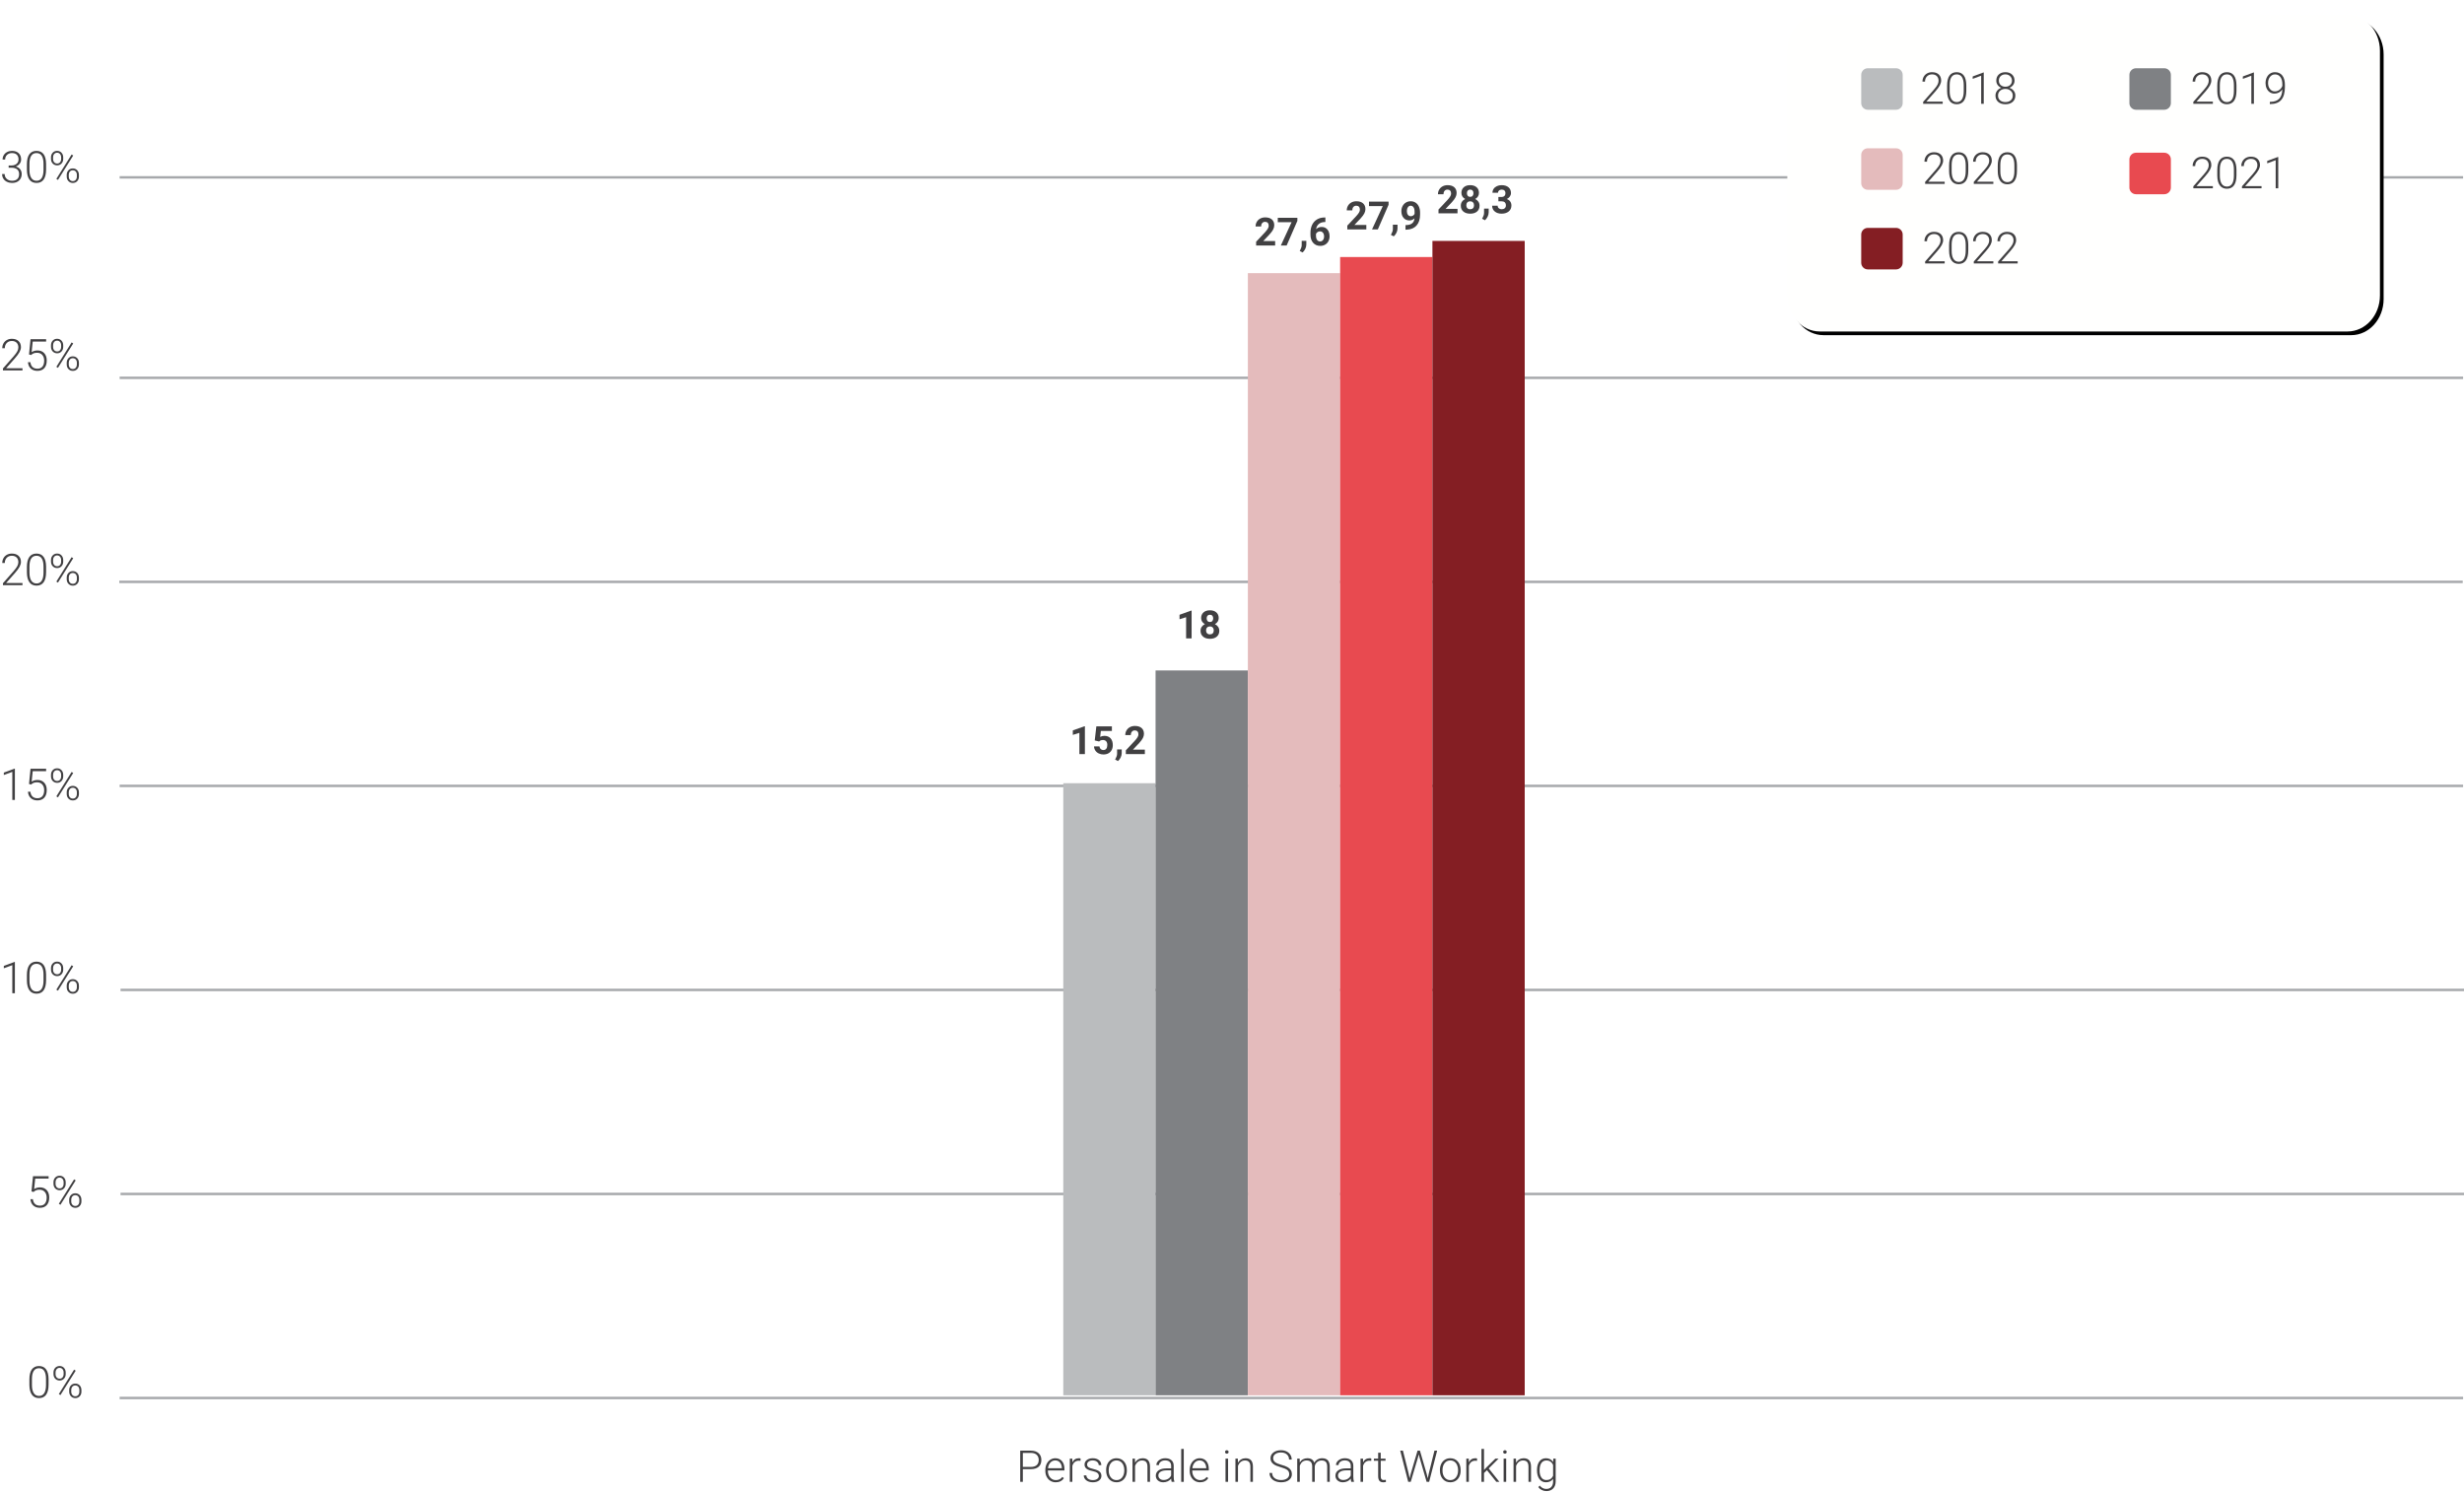 <?xml version="1.0" encoding="UTF-8"?>
<svg width="670px" height="406px" viewBox="0 0 670 406" version="1.1" xmlns="http://www.w3.org/2000/svg" xmlns:xlink="http://www.w3.org/1999/xlink">
    <title>smart working-it</title>
    <defs>
        <path d="M646.574,76.341 C646.574,81.755 642.629,86.149 637.756,86.149 L494.254,86.149 C489.38,86.149 485.429,81.755 485.429,76.341 L485.429,9.803 C485.429,4.389 489.38,0 494.254,0 L637.756,0 C642.629,0 646.574,4.389 646.574,9.803 L646.574,76.341 Z" id="path-1"></path>
        <filter x="-4.3%" y="-8.1%" width="109.9%" height="118.6%" filterUnits="objectBoundingBox" id="filter-2">
            <feOffset dx="1" dy="1" in="SourceAlpha" result="shadowOffsetOuter1"></feOffset>
            <feGaussianBlur stdDeviation="2.5" in="shadowOffsetOuter1" result="shadowBlurOuter1"></feGaussianBlur>
            <feColorMatrix values="0 0 0 0 0   0 0 0 0 0   0 0 0 0 0  0 0 0 0.3 0" type="matrix" in="shadowBlurOuter1"></feColorMatrix>
        </filter>
    </defs>
    <g id="immagini" stroke="none" stroke-width="1" fill="none" fill-rule="evenodd">
        <g id="infografiche-ITA" transform="translate(-50, -3055)">
            <g id="smart-working-it" transform="translate(50.571, 3059)">
                <g id="10%" transform="translate(0.466, 257.507)" fill="#414042" fill-rule="nonzero">
                    <polygon id="Path" points="3.008 8.61 2.308 8.61 2.308 0.962 0 1.819 0 1.166 2.891 0.093 3.008 0.093"></polygon>
                    <path d="M11.496,5.072 C11.496,6.269 11.276,7.177 10.837,7.797 C10.398,8.417 9.751,8.727 8.896,8.727 C8.056,8.727 7.413,8.423 6.966,7.814 C6.519,7.206 6.29,6.321 6.278,5.159 L6.278,3.638 C6.278,2.444 6.5,1.541 6.943,0.927 C7.386,0.313 8.033,0.006 8.884,0.006 C9.723,0.006 10.365,0.302 10.808,0.895 C11.251,1.487 11.48,2.361 11.496,3.515 L11.496,5.072 Z M10.796,3.55 C10.796,2.579 10.638,1.844 10.321,1.347 C10.004,0.849 9.525,0.6 8.884,0.6 C8.254,0.6 7.78,0.843 7.462,1.329 C7.143,1.815 6.98,2.532 6.972,3.48 L6.972,5.147 C6.972,6.115 7.136,6.855 7.465,7.368 C7.793,7.881 8.27,8.138 8.896,8.138 C9.517,8.138 9.989,7.887 10.309,7.386 C10.63,6.885 10.792,6.15 10.796,5.182 L10.796,3.55 Z" id="Shape"></path>
                    <path d="M12.831,1.755 C12.831,1.249 12.987,0.831 13.3,0.498 C13.613,0.166 14.01,0 14.492,0 C14.974,0 15.371,0.166 15.684,0.498 C15.997,0.831 16.153,1.261 16.153,1.79 L16.153,2.204 C16.153,2.701 15.999,3.116 15.69,3.448 C15.381,3.78 14.985,3.947 14.504,3.947 C14.026,3.947 13.627,3.783 13.309,3.457 C12.99,3.13 12.831,2.699 12.831,2.163 L12.831,1.755 Z M13.396,2.204 C13.396,2.565 13.496,2.862 13.696,3.095 C13.896,3.329 14.165,3.445 14.504,3.445 C14.834,3.445 15.097,3.328 15.293,3.093 C15.49,2.857 15.588,2.553 15.588,2.18 L15.588,1.755 C15.588,1.393 15.487,1.095 15.285,0.86 C15.083,0.625 14.818,0.507 14.492,0.507 C14.169,0.507 13.906,0.624 13.702,0.857 C13.498,1.09 13.396,1.401 13.396,1.79 L13.396,2.204 Z M17.103,6.529 C17.103,6.024 17.26,5.606 17.573,5.276 C17.886,4.945 18.281,4.78 18.759,4.78 C19.237,4.78 19.634,4.944 19.951,5.273 C20.268,5.601 20.426,6.033 20.426,6.57 L20.426,6.984 C20.426,7.489 20.27,7.907 19.957,8.237 C19.644,8.567 19.249,8.732 18.771,8.732 C18.293,8.732 17.895,8.568 17.579,8.24 C17.262,7.911 17.103,7.483 17.103,6.954 L17.103,6.529 Z M17.663,6.984 C17.663,7.349 17.763,7.648 17.963,7.881 C18.163,8.115 18.433,8.231 18.771,8.231 C19.105,8.231 19.37,8.114 19.566,7.878 C19.763,7.643 19.861,7.335 19.861,6.954 L19.861,6.529 C19.861,6.156 19.761,5.856 19.561,5.628 C19.36,5.401 19.093,5.287 18.759,5.287 C18.433,5.287 18.168,5.402 17.966,5.631 C17.764,5.86 17.663,6.168 17.663,6.552 L17.663,6.984 Z M14.725,7.905 L14.288,7.625 L18.433,0.991 L18.87,1.271 L14.725,7.905 Z" id="Shape"></path>
                </g>
                <g id="0%" transform="translate(7.421, 367.483)" fill="#414042" fill-rule="nonzero">
                    <path d="M5.217,5.072 C5.217,6.269 4.998,7.177 4.559,7.797 C4.119,8.417 3.472,8.727 2.617,8.727 C1.778,8.727 1.135,8.423 0.688,7.814 C0.241,7.206 0.012,6.321 0,5.159 L0,3.638 C0,2.444 0.222,1.541 0.665,0.927 C1.108,0.313 1.755,0.006 2.606,0.006 C3.445,0.006 4.086,0.302 4.529,0.895 C4.972,1.487 5.202,2.361 5.217,3.515 L5.217,5.072 Z M4.518,3.55 C4.518,2.579 4.359,1.844 4.043,1.347 C3.726,0.849 3.247,0.6 2.606,0.6 C1.976,0.6 1.502,0.843 1.183,1.329 C0.865,1.815 0.701,2.532 0.694,3.48 L0.694,5.147 C0.694,6.115 0.858,6.855 1.186,7.368 C1.515,7.881 1.992,8.138 2.617,8.138 C3.239,8.138 3.71,7.887 4.031,7.386 C4.352,6.885 4.514,6.15 4.518,5.182 L4.518,3.55 Z" id="Shape"></path>
                    <path d="M6.552,1.755 C6.552,1.249 6.709,0.831 7.022,0.498 C7.334,0.166 7.732,0 8.214,0 C8.696,0 9.093,0.166 9.406,0.498 C9.719,0.831 9.875,1.261 9.875,1.79 L9.875,2.204 C9.875,2.701 9.721,3.116 9.412,3.448 C9.103,3.78 8.707,3.947 8.225,3.947 C7.747,3.947 7.349,3.783 7.03,3.457 C6.712,3.13 6.552,2.699 6.552,2.163 L6.552,1.755 Z M7.118,2.204 C7.118,2.565 7.218,2.862 7.418,3.095 C7.618,3.329 7.887,3.445 8.225,3.445 C8.556,3.445 8.819,3.328 9.015,3.093 C9.211,2.857 9.31,2.553 9.31,2.18 L9.31,1.755 C9.31,1.393 9.209,1.095 9.006,0.86 C8.804,0.625 8.54,0.507 8.214,0.507 C7.891,0.507 7.628,0.624 7.424,0.857 C7.22,1.09 7.118,1.401 7.118,1.79 L7.118,2.204 Z M10.825,6.529 C10.825,6.024 10.982,5.606 11.294,5.276 C11.607,4.945 12.003,4.78 12.481,4.78 C12.959,4.78 13.356,4.944 13.673,5.273 C13.99,5.601 14.148,6.033 14.148,6.57 L14.148,6.984 C14.148,7.489 13.992,7.907 13.679,8.237 C13.366,8.567 12.97,8.732 12.492,8.732 C12.014,8.732 11.617,8.568 11.3,8.24 C10.984,7.911 10.825,7.483 10.825,6.954 L10.825,6.529 Z M11.385,6.984 C11.385,7.349 11.485,7.648 11.685,7.881 C11.885,8.115 12.154,8.231 12.492,8.231 C12.827,8.231 13.092,8.114 13.288,7.878 C13.484,7.643 13.583,7.335 13.583,6.954 L13.583,6.529 C13.583,6.156 13.482,5.856 13.282,5.628 C13.082,5.401 12.815,5.287 12.481,5.287 C12.154,5.287 11.89,5.402 11.688,5.631 C11.486,5.86 11.385,6.168 11.385,6.552 L11.385,6.984 Z M8.447,7.905 L8.01,7.625 L12.154,0.991 L12.592,1.271 L8.447,7.905 Z" id="Shape"></path>
                </g>
                <g id="Personale-in-Smart-W" transform="translate(276.843, 390.037)" fill="#414042" fill-rule="nonzero">
                    <path d="M0.717,5.497 L0.717,8.954 L0,8.954 L0,0.466 L2.891,0.466 C3.774,0.466 4.47,0.692 4.981,1.143 C5.492,1.593 5.748,2.213 5.748,3.002 C5.748,3.799 5.502,4.414 5.01,4.847 C4.519,5.28 3.807,5.497 2.874,5.497 L0.717,5.497 Z M0.717,4.891 L2.891,4.891 C3.587,4.891 4.118,4.726 4.483,4.395 C4.848,4.065 5.031,3.605 5.031,3.014 C5.031,2.427 4.849,1.96 4.486,1.612 C4.122,1.264 3.606,1.086 2.938,1.078 L0.717,1.078 L0.717,4.891 Z" id="Shape"></path>
                    <path d="M9.656,9.071 C9.12,9.071 8.635,8.938 8.201,8.674 C7.768,8.41 7.431,8.042 7.19,7.569 C6.949,7.097 6.829,6.568 6.829,5.981 L6.829,5.73 C6.829,5.124 6.946,4.578 7.181,4.092 C7.416,3.606 7.744,3.225 8.164,2.947 C8.583,2.669 9.038,2.53 9.528,2.53 C10.293,2.53 10.9,2.791 11.349,3.314 C11.798,3.837 12.023,4.551 12.023,5.456 L12.023,5.847 L7.522,5.847 L7.522,5.981 C7.522,6.696 7.727,7.292 8.137,7.768 C8.547,8.244 9.063,8.482 9.685,8.482 C10.058,8.482 10.387,8.414 10.673,8.278 C10.959,8.142 11.218,7.924 11.451,7.625 L11.889,7.957 C11.376,8.699 10.631,9.071 9.656,9.071 Z M9.528,3.125 C9.003,3.125 8.561,3.317 8.201,3.702 C7.842,4.086 7.623,4.603 7.546,5.252 L11.329,5.252 L11.329,5.177 C11.309,4.57 11.137,4.077 10.81,3.696 C10.484,3.315 10.056,3.125 9.528,3.125 Z" id="Shape"></path>
                    <path d="M16.397,3.241 C16.249,3.214 16.092,3.2 15.925,3.2 C15.49,3.2 15.121,3.322 14.82,3.565 C14.519,3.808 14.304,4.16 14.176,4.623 L14.176,8.954 L13.482,8.954 L13.482,2.647 L14.164,2.647 L14.176,3.649 C14.545,2.903 15.138,2.53 15.954,2.53 C16.148,2.53 16.302,2.555 16.415,2.606 L16.397,3.241 Z" id="Path"></path>
                    <path d="M21.378,7.351 C21.378,7.005 21.239,6.727 20.961,6.517 C20.683,6.307 20.264,6.143 19.705,6.025 C19.145,5.906 18.711,5.77 18.402,5.617 C18.093,5.463 17.864,5.276 17.714,5.054 C17.564,4.833 17.49,4.564 17.49,4.25 C17.49,3.752 17.697,3.341 18.113,3.017 C18.529,2.692 19.062,2.53 19.711,2.53 C20.414,2.53 20.978,2.704 21.404,3.052 C21.83,3.4 22.042,3.853 22.042,4.413 L21.343,4.413 C21.343,4.044 21.188,3.737 20.879,3.492 C20.57,3.247 20.181,3.125 19.711,3.125 C19.252,3.125 18.884,3.227 18.606,3.431 C18.328,3.635 18.189,3.9 18.189,4.226 C18.189,4.541 18.305,4.785 18.536,4.958 C18.767,5.131 19.189,5.289 19.801,5.433 C20.413,5.577 20.872,5.73 21.177,5.894 C21.482,6.057 21.708,6.253 21.856,6.482 C22.003,6.712 22.077,6.989 22.077,7.316 C22.077,7.848 21.863,8.274 21.433,8.593 C21.004,8.911 20.443,9.071 19.751,9.071 C19.017,9.071 18.421,8.893 17.965,8.537 C17.508,8.182 17.28,7.732 17.28,7.188 L17.979,7.188 C18.006,7.596 18.178,7.913 18.495,8.141 C18.812,8.368 19.231,8.482 19.751,8.482 C20.237,8.482 20.63,8.375 20.929,8.161 C21.228,7.947 21.378,7.677 21.378,7.351 Z" id="Path"></path>
                    <path d="M23.362,5.707 C23.362,5.101 23.48,4.555 23.715,4.069 C23.95,3.583 24.282,3.205 24.712,2.935 C25.141,2.665 25.628,2.53 26.172,2.53 C27.011,2.53 27.691,2.824 28.212,3.413 C28.733,4.002 28.993,4.782 28.993,5.754 L28.993,5.899 C28.993,6.51 28.876,7.058 28.641,7.546 C28.406,8.034 28.074,8.41 27.647,8.674 C27.219,8.938 26.732,9.071 26.184,9.071 C25.348,9.071 24.669,8.776 24.146,8.187 C23.623,7.599 23.362,6.818 23.362,5.847 L23.362,5.707 Z M24.062,5.899 C24.062,6.653 24.257,7.272 24.648,7.756 C25.038,8.24 25.55,8.482 26.184,8.482 C26.813,8.482 27.323,8.24 27.714,7.756 C28.104,7.272 28.3,6.634 28.3,5.841 L28.3,5.707 C28.3,5.225 28.21,4.784 28.031,4.384 C27.853,3.983 27.602,3.673 27.279,3.454 C26.957,3.234 26.588,3.125 26.172,3.125 C25.55,3.125 25.043,3.368 24.65,3.856 C24.258,4.344 24.062,4.982 24.062,5.771 L24.062,5.899 Z" id="Shape"></path>
                    <path d="M31.199,2.647 L31.223,3.725 C31.46,3.336 31.755,3.04 32.109,2.836 C32.462,2.632 32.853,2.53 33.28,2.53 C33.957,2.53 34.46,2.72 34.79,3.101 C35.12,3.482 35.288,4.053 35.291,4.815 L35.291,8.954 L34.598,8.954 L34.598,4.809 C34.594,4.246 34.474,3.826 34.239,3.55 C34.004,3.274 33.628,3.136 33.111,3.136 C32.68,3.136 32.298,3.271 31.966,3.541 C31.634,3.811 31.388,4.176 31.228,4.634 L31.228,8.954 L30.535,8.954 L30.535,2.647 L31.199,2.647 Z" id="Path"></path>
                    <path d="M41.176,8.954 C41.106,8.756 41.061,8.462 41.042,8.074 C40.797,8.392 40.485,8.638 40.106,8.811 C39.727,8.984 39.326,9.071 38.902,9.071 C38.296,9.071 37.805,8.902 37.43,8.563 C37.055,8.225 36.868,7.798 36.868,7.281 C36.868,6.667 37.123,6.181 37.634,5.824 C38.145,5.466 38.858,5.287 39.771,5.287 L41.036,5.287 L41.036,4.57 C41.036,4.119 40.897,3.765 40.619,3.506 C40.341,3.248 39.936,3.119 39.404,3.119 C38.918,3.119 38.516,3.243 38.197,3.492 C37.878,3.741 37.719,4.04 37.719,4.39 L37.019,4.384 C37.019,3.882 37.253,3.448 37.719,3.081 C38.185,2.714 38.758,2.53 39.439,2.53 C40.142,2.53 40.697,2.706 41.103,3.058 C41.509,3.409 41.718,3.9 41.73,4.529 L41.73,7.514 C41.73,8.124 41.794,8.581 41.922,8.884 L41.922,8.954 L41.176,8.954 Z M38.984,8.453 C39.45,8.453 39.867,8.34 40.234,8.115 C40.602,7.889 40.869,7.588 41.036,7.211 L41.036,5.824 L39.788,5.824 C39.093,5.831 38.549,5.959 38.156,6.205 C37.764,6.452 37.567,6.791 37.567,7.223 C37.567,7.576 37.698,7.87 37.961,8.103 C38.223,8.336 38.564,8.453 38.984,8.453 Z" id="Shape"></path>
                    <polygon id="Path" points="44.472 8.954 43.772 8.954 43.772 0 44.472 0"></polygon>
                    <path d="M48.91,9.071 C48.374,9.071 47.889,8.938 47.456,8.674 C47.023,8.41 46.685,8.042 46.444,7.569 C46.203,7.097 46.083,6.568 46.083,5.981 L46.083,5.73 C46.083,5.124 46.201,4.578 46.436,4.092 C46.671,3.606 46.998,3.225 47.418,2.947 C47.838,2.669 48.292,2.53 48.782,2.53 C49.548,2.53 50.155,2.791 50.604,3.314 C51.053,3.837 51.277,4.551 51.277,5.456 L51.277,5.847 L46.777,5.847 L46.777,5.981 C46.777,6.696 46.982,7.292 47.392,7.768 C47.802,8.244 48.318,8.482 48.939,8.482 C49.313,8.482 49.642,8.414 49.928,8.278 C50.213,8.142 50.473,7.924 50.706,7.625 L51.143,7.957 C50.63,8.699 49.886,9.071 48.91,9.071 Z M48.782,3.125 C48.257,3.125 47.815,3.317 47.456,3.702 C47.096,4.086 46.878,4.603 46.8,5.252 L50.583,5.252 L50.583,5.177 C50.564,4.57 50.391,4.077 50.065,3.696 C49.738,3.315 49.311,3.125 48.782,3.125 Z" id="Shape"></path>
                    <path d="M56.522,8.954 L55.823,8.954 L55.823,2.647 L56.522,2.647 L56.522,8.954 Z M55.7,0.822 C55.7,0.69 55.743,0.578 55.829,0.487 C55.914,0.395 56.031,0.35 56.178,0.35 C56.326,0.35 56.444,0.395 56.531,0.487 C56.619,0.578 56.662,0.69 56.662,0.822 C56.662,0.954 56.619,1.065 56.531,1.154 C56.444,1.244 56.326,1.288 56.178,1.288 C56.031,1.288 55.914,1.244 55.829,1.154 C55.743,1.065 55.7,0.954 55.7,0.822 Z" id="Shape"></path>
                    <path d="M59.183,2.647 L59.206,3.725 C59.443,3.336 59.739,3.04 60.092,2.836 C60.446,2.632 60.837,2.53 61.264,2.53 C61.94,2.53 62.444,2.72 62.774,3.101 C63.104,3.482 63.271,4.053 63.275,4.815 L63.275,8.954 L62.582,8.954 L62.582,4.809 C62.578,4.246 62.458,3.826 62.223,3.55 C61.988,3.274 61.612,3.136 61.095,3.136 C60.664,3.136 60.282,3.271 59.95,3.541 C59.617,3.811 59.371,4.176 59.212,4.634 L59.212,8.954 L58.518,8.954 L58.518,2.647 L59.183,2.647 Z" id="Path"></path>
                    <path d="M73.149,6.867 C73.149,6.397 72.984,6.025 72.654,5.751 C72.323,5.477 71.719,5.216 70.841,4.97 C69.962,4.723 69.321,4.454 68.917,4.162 C68.342,3.75 68.054,3.21 68.054,2.542 C68.054,1.893 68.321,1.365 68.856,0.959 C69.39,0.553 70.073,0.35 70.905,0.35 C71.468,0.35 71.973,0.459 72.418,0.676 C72.863,0.894 73.207,1.197 73.452,1.586 C73.697,1.974 73.82,2.408 73.82,2.886 L73.097,2.886 C73.097,2.307 72.899,1.841 72.502,1.489 C72.106,1.138 71.573,0.962 70.905,0.962 C70.256,0.962 69.739,1.107 69.354,1.396 C68.97,1.686 68.777,2.064 68.777,2.53 C68.777,2.961 68.95,3.313 69.296,3.585 C69.642,3.857 70.196,4.097 70.957,4.305 C71.719,4.513 72.296,4.729 72.689,4.952 C73.081,5.176 73.377,5.443 73.575,5.754 C73.773,6.065 73.872,6.432 73.872,6.855 C73.872,7.524 73.605,8.06 73.07,8.464 C72.536,8.868 71.832,9.071 70.957,9.071 C70.359,9.071 69.81,8.964 69.311,8.75 C68.811,8.536 68.432,8.237 68.174,7.852 C67.915,7.467 67.786,7.026 67.786,6.529 L68.503,6.529 C68.503,7.127 68.727,7.6 69.174,7.945 C69.62,8.291 70.215,8.464 70.957,8.464 C71.618,8.464 72.148,8.319 72.549,8.027 C72.949,7.736 73.149,7.349 73.149,6.867 Z" id="Path"></path>
                    <path d="M75.99,2.647 L76.014,3.673 C76.247,3.292 76.538,3.006 76.888,2.816 C77.238,2.625 77.627,2.53 78.054,2.53 C79.049,2.53 79.681,2.938 79.949,3.754 C80.174,3.362 80.475,3.059 80.852,2.848 C81.229,2.636 81.645,2.53 82.1,2.53 C83.452,2.53 84.142,3.268 84.169,4.745 L84.169,8.954 L83.47,8.954 L83.47,4.798 C83.466,4.234 83.344,3.816 83.105,3.544 C82.866,3.272 82.477,3.136 81.936,3.136 C81.435,3.144 81.012,3.306 80.666,3.623 C80.32,3.94 80.127,4.325 80.089,4.78 L80.089,8.954 L79.389,8.954 L79.389,4.745 C79.385,4.205 79.258,3.802 79.007,3.536 C78.757,3.269 78.371,3.136 77.85,3.136 C77.411,3.136 77.034,3.262 76.719,3.512 C76.404,3.763 76.171,4.135 76.02,4.629 L76.02,8.954 L75.32,8.954 L75.32,2.647 L75.99,2.647 Z" id="Path"></path>
                    <path d="M90.018,8.954 C89.948,8.756 89.904,8.462 89.884,8.074 C89.64,8.392 89.328,8.638 88.949,8.811 C88.57,8.984 88.169,9.071 87.745,9.071 C87.139,9.071 86.648,8.902 86.273,8.563 C85.898,8.225 85.71,7.798 85.71,7.281 C85.71,6.667 85.966,6.181 86.477,5.824 C86.988,5.466 87.7,5.287 88.614,5.287 L89.879,5.287 L89.879,4.57 C89.879,4.119 89.74,3.765 89.462,3.506 C89.184,3.248 88.779,3.119 88.246,3.119 C87.761,3.119 87.358,3.243 87.04,3.492 C86.721,3.741 86.562,4.04 86.562,4.39 L85.862,4.384 C85.862,3.882 86.095,3.448 86.562,3.081 C87.028,2.714 87.601,2.53 88.281,2.53 C88.985,2.53 89.539,2.706 89.946,3.058 C90.352,3.409 90.561,3.9 90.572,4.529 L90.572,7.514 C90.572,8.124 90.636,8.581 90.765,8.884 L90.765,8.954 L90.018,8.954 Z M87.827,8.453 C88.293,8.453 88.71,8.34 89.077,8.115 C89.444,7.889 89.711,7.588 89.879,7.211 L89.879,5.824 L88.631,5.824 C87.935,5.831 87.391,5.959 86.999,6.205 C86.606,6.452 86.41,6.791 86.41,7.223 C86.41,7.576 86.541,7.87 86.804,8.103 C87.066,8.336 87.407,8.453 87.827,8.453 Z" id="Shape"></path>
                    <path d="M95.448,3.241 C95.3,3.214 95.143,3.2 94.976,3.2 C94.541,3.2 94.172,3.322 93.871,3.565 C93.57,3.808 93.355,4.16 93.227,4.623 L93.227,8.954 L92.533,8.954 L92.533,2.647 L93.215,2.647 L93.227,3.649 C93.596,2.903 94.189,2.53 95.005,2.53 C95.199,2.53 95.353,2.555 95.465,2.606 L95.448,3.241 Z" id="Path"></path>
                    <path d="M98.027,1.032 L98.027,2.647 L99.333,2.647 L99.333,3.218 L98.027,3.218 L98.027,7.421 C98.027,7.771 98.09,8.031 98.216,8.202 C98.343,8.373 98.554,8.458 98.849,8.458 C98.966,8.458 99.154,8.439 99.414,8.4 L99.444,8.971 C99.261,9.038 99.012,9.071 98.697,9.071 C98.219,9.071 97.872,8.932 97.654,8.654 C97.436,8.376 97.327,7.967 97.327,7.427 L97.327,3.218 L96.167,3.218 L96.167,2.647 L97.327,2.647 L97.327,1.032 L98.027,1.032 Z" id="Path"></path>
                    <polygon id="Path" points="105.616 6.663 105.878 7.98 106.199 6.721 108.041 0.466 108.688 0.466 110.507 6.721 110.821 7.992 111.101 6.663 112.634 0.466 113.369 0.466 111.195 8.954 110.507 8.954 108.583 2.314 108.367 1.475 108.157 2.314 106.187 8.954 105.499 8.954 103.331 0.466 104.065 0.466"></polygon>
                    <path d="M114.123,5.707 C114.123,5.101 114.241,4.555 114.476,4.069 C114.711,3.583 115.043,3.205 115.473,2.935 C115.902,2.665 116.389,2.53 116.933,2.53 C117.772,2.53 118.453,2.824 118.973,3.413 C119.494,4.002 119.754,4.782 119.754,5.754 L119.754,5.899 C119.754,6.51 119.637,7.058 119.402,7.546 C119.167,8.034 118.835,8.41 118.408,8.674 C117.98,8.938 117.493,9.071 116.945,9.071 C116.109,9.071 115.43,8.776 114.907,8.187 C114.385,7.599 114.123,6.818 114.123,5.847 L114.123,5.707 Z M114.823,5.899 C114.823,6.653 115.018,7.272 115.409,7.756 C115.799,8.24 116.311,8.482 116.945,8.482 C117.574,8.482 118.084,8.24 118.475,7.756 C118.865,7.272 119.061,6.634 119.061,5.841 L119.061,5.707 C119.061,5.225 118.971,4.784 118.793,4.384 C118.614,3.983 118.363,3.673 118.041,3.454 C117.718,3.234 117.349,3.125 116.933,3.125 C116.311,3.125 115.804,3.368 115.412,3.856 C115.019,4.344 114.823,4.982 114.823,5.771 L114.823,5.899 Z" id="Shape"></path>
                    <path d="M124.211,3.241 C124.063,3.214 123.905,3.2 123.738,3.2 C123.303,3.2 122.935,3.322 122.634,3.565 C122.332,3.808 122.118,4.16 121.99,4.623 L121.99,8.954 L121.296,8.954 L121.296,2.647 L121.978,2.647 L121.99,3.649 C122.359,2.903 122.951,2.53 123.767,2.53 C123.962,2.53 124.115,2.555 124.228,2.606 L124.211,3.241 Z" id="Path"></path>
                    <polygon id="Path" points="126.912 5.777 126.113 6.546 126.113 8.954 125.414 8.954 125.414 0 126.113 0 126.113 5.73 126.772 5.019 129.185 2.647 130.066 2.647 127.39 5.305 130.299 8.954 129.465 8.954"></polygon>
                    <path d="M132.143,8.954 L131.444,8.954 L131.444,2.647 L132.143,2.647 L132.143,8.954 Z M131.321,0.822 C131.321,0.69 131.364,0.578 131.45,0.487 C131.535,0.395 131.652,0.35 131.799,0.35 C131.947,0.35 132.065,0.395 132.152,0.487 C132.239,0.578 132.283,0.69 132.283,0.822 C132.283,0.954 132.239,1.065 132.152,1.154 C132.065,1.244 131.947,1.288 131.799,1.288 C131.652,1.288 131.535,1.244 131.45,1.154 C131.364,1.065 131.321,0.954 131.321,0.822 Z" id="Shape"></path>
                    <path d="M134.804,2.647 L134.827,3.725 C135.064,3.336 135.36,3.04 135.713,2.836 C136.067,2.632 136.457,2.53 136.885,2.53 C137.561,2.53 138.064,2.72 138.395,3.101 C138.725,3.482 138.892,4.053 138.896,4.815 L138.896,8.954 L138.202,8.954 L138.202,4.809 C138.199,4.246 138.079,3.826 137.844,3.55 C137.609,3.274 137.233,3.136 136.716,3.136 C136.285,3.136 135.903,3.271 135.57,3.541 C135.238,3.811 134.992,4.176 134.833,4.634 L134.833,8.954 L134.139,8.954 L134.139,2.647 L134.804,2.647 Z" id="Path"></path>
                    <path d="M140.519,5.742 C140.519,4.755 140.738,3.973 141.175,3.396 C141.612,2.819 142.206,2.53 142.956,2.53 C143.815,2.53 144.468,2.872 144.914,3.556 L144.949,2.647 L145.602,2.647 L145.602,8.826 C145.602,9.638 145.375,10.281 144.92,10.755 C144.466,11.229 143.85,11.466 143.072,11.466 C142.633,11.466 142.214,11.368 141.816,11.172 C141.418,10.976 141.104,10.714 140.875,10.388 L141.265,9.968 C141.759,10.575 142.346,10.878 143.026,10.878 C143.609,10.878 144.063,10.706 144.39,10.362 C144.716,10.018 144.885,9.541 144.897,8.931 L144.897,8.138 C144.45,8.76 143.799,9.071 142.944,9.071 C142.213,9.071 141.627,8.779 141.184,8.196 C140.741,7.613 140.519,6.826 140.519,5.835 L140.519,5.742 Z M141.224,5.864 C141.224,6.669 141.386,7.303 141.708,7.768 C142.031,8.232 142.486,8.464 143.072,8.464 C143.931,8.464 144.539,8.08 144.897,7.31 L144.897,4.378 C144.734,3.974 144.499,3.666 144.192,3.454 C143.885,3.242 143.515,3.136 143.084,3.136 C142.497,3.136 142.041,3.366 141.714,3.827 C141.388,4.288 141.224,4.967 141.224,5.864 Z" id="Shape"></path>
                </g>
                <g id="20%" transform="translate(0.041, 146.536)" fill="#414042" fill-rule="nonzero">
                    <path d="M5.503,8.61 L0.187,8.61 L0.187,8.074 L3.095,4.774 C3.577,4.219 3.912,3.76 4.098,3.399 C4.285,3.037 4.378,2.685 4.378,2.343 C4.378,1.807 4.22,1.383 3.906,1.07 C3.591,0.757 3.158,0.6 2.606,0.6 C2.034,0.6 1.573,0.783 1.221,1.148 C0.87,1.514 0.694,1.988 0.694,2.571 L0,2.571 C0,2.093 0.108,1.657 0.324,1.265 C0.539,0.872 0.846,0.564 1.245,0.341 C1.643,0.118 2.097,0.006 2.606,0.006 C3.383,0.006 3.99,0.21 4.427,0.618 C4.865,1.026 5.083,1.582 5.083,2.285 C5.083,2.682 4.96,3.115 4.713,3.585 C4.466,4.055 4.032,4.642 3.41,5.346 L1.043,8.021 L5.503,8.021 L5.503,8.61 Z" id="Path"></path>
                    <path d="M11.921,5.072 C11.921,6.269 11.702,7.177 11.262,7.797 C10.823,8.417 10.176,8.727 9.321,8.727 C8.482,8.727 7.839,8.423 7.392,7.814 C6.945,7.206 6.715,6.321 6.704,5.159 L6.704,3.638 C6.704,2.444 6.925,1.541 7.368,0.927 C7.811,0.313 8.458,0.006 9.31,0.006 C10.149,0.006 10.79,0.302 11.233,0.895 C11.676,1.487 11.906,2.361 11.921,3.515 L11.921,5.072 Z M11.222,3.55 C11.222,2.579 11.063,1.844 10.747,1.347 C10.43,0.849 9.951,0.6 9.31,0.6 C8.68,0.6 8.206,0.843 7.887,1.329 C7.569,1.815 7.405,2.532 7.398,3.48 L7.398,5.147 C7.398,6.115 7.562,6.855 7.89,7.368 C8.218,7.881 8.696,8.138 9.321,8.138 C9.943,8.138 10.414,7.887 10.735,7.386 C11.055,6.885 11.218,6.15 11.222,5.182 L11.222,3.55 Z" id="Shape"></path>
                    <path d="M13.256,1.755 C13.256,1.249 13.412,0.831 13.725,0.498 C14.038,0.166 14.436,0 14.917,0 C15.399,0 15.797,0.166 16.11,0.498 C16.422,0.831 16.579,1.261 16.579,1.79 L16.579,2.204 C16.579,2.701 16.424,3.116 16.115,3.448 C15.806,3.78 15.411,3.947 14.929,3.947 C14.451,3.947 14.053,3.783 13.734,3.457 C13.415,3.13 13.256,2.699 13.256,2.163 L13.256,1.755 Z M13.822,2.204 C13.822,2.565 13.922,2.862 14.122,3.095 C14.322,3.329 14.591,3.445 14.929,3.445 C15.259,3.445 15.523,3.328 15.719,3.093 C15.915,2.857 16.013,2.553 16.013,2.18 L16.013,1.755 C16.013,1.393 15.912,1.095 15.71,0.86 C15.508,0.625 15.244,0.507 14.917,0.507 C14.595,0.507 14.332,0.624 14.128,0.857 C13.924,1.09 13.822,1.401 13.822,1.79 L13.822,2.204 Z M17.529,6.529 C17.529,6.024 17.685,5.606 17.998,5.276 C18.311,4.945 18.707,4.78 19.185,4.78 C19.663,4.78 20.06,4.944 20.377,5.273 C20.693,5.601 20.852,6.033 20.852,6.57 L20.852,6.984 C20.852,7.489 20.695,7.907 20.383,8.237 C20.07,8.567 19.674,8.732 19.196,8.732 C18.718,8.732 18.321,8.568 18.004,8.24 C17.687,7.911 17.529,7.483 17.529,6.954 L17.529,6.529 Z M18.089,6.984 C18.089,7.349 18.189,7.648 18.389,7.881 C18.589,8.115 18.858,8.231 19.196,8.231 C19.53,8.231 19.796,8.114 19.992,7.878 C20.188,7.643 20.286,7.335 20.286,6.954 L20.286,6.529 C20.286,6.156 20.186,5.856 19.986,5.628 C19.786,5.401 19.519,5.287 19.185,5.287 C18.858,5.287 18.594,5.402 18.392,5.631 C18.19,5.86 18.089,6.168 18.089,6.552 L18.089,6.984 Z M15.151,7.905 L14.713,7.625 L18.858,0.991 L19.295,1.271 L15.151,7.905 Z" id="Shape"></path>
                </g>
                <g id="30%" transform="translate(0, 37.024)" fill="#414042" fill-rule="nonzero">
                    <path d="M1.778,3.987 L2.501,3.987 C2.901,3.987 3.251,3.916 3.55,3.775 C3.849,3.633 4.078,3.438 4.235,3.192 C4.392,2.945 4.471,2.66 4.471,2.338 C4.471,1.794 4.318,1.368 4.011,1.061 C3.704,0.754 3.263,0.6 2.687,0.6 C2.143,0.6 1.697,0.761 1.35,1.081 C1.002,1.402 0.828,1.825 0.828,2.349 L0.128,2.349 C0.128,1.91 0.239,1.509 0.461,1.145 C0.682,0.782 0.989,0.501 1.382,0.303 C1.774,0.105 2.209,0.006 2.687,0.006 C3.457,0.006 4.063,0.216 4.506,0.635 C4.949,1.055 5.171,1.63 5.171,2.361 C5.171,2.769 5.041,3.145 4.783,3.489 C4.525,3.833 4.17,4.09 3.719,4.261 C4.248,4.409 4.648,4.663 4.92,5.022 C5.192,5.382 5.328,5.81 5.328,6.307 C5.328,7.034 5.091,7.619 4.617,8.062 C4.143,8.505 3.509,8.727 2.717,8.727 C2.211,8.727 1.748,8.626 1.326,8.423 C0.905,8.221 0.578,7.939 0.347,7.575 C0.116,7.212 0,6.789 0,6.307 L0.7,6.307 C0.7,6.848 0.888,7.288 1.265,7.628 C1.642,7.968 2.126,8.138 2.717,8.138 C3.319,8.138 3.788,7.983 4.124,7.674 C4.46,7.365 4.629,6.918 4.629,6.331 C4.629,5.763 4.447,5.33 4.084,5.031 C3.72,4.732 3.185,4.582 2.477,4.582 L1.778,4.582 L1.778,3.987 Z" id="Path"></path>
                    <path d="M11.962,5.072 C11.962,6.269 11.742,7.177 11.303,7.797 C10.864,8.417 10.217,8.727 9.362,8.727 C8.523,8.727 7.879,8.423 7.432,7.814 C6.986,7.206 6.756,6.321 6.745,5.159 L6.745,3.638 C6.745,2.444 6.966,1.541 7.409,0.927 C7.852,0.313 8.499,0.006 9.35,0.006 C10.19,0.006 10.831,0.302 11.274,0.895 C11.717,1.487 11.946,2.361 11.962,3.515 L11.962,5.072 Z M11.262,3.55 C11.262,2.579 11.104,1.844 10.787,1.347 C10.471,0.849 9.992,0.6 9.35,0.6 C8.721,0.6 8.247,0.843 7.928,1.329 C7.609,1.815 7.446,2.532 7.438,3.48 L7.438,5.147 C7.438,6.115 7.603,6.855 7.931,7.368 C8.259,7.881 8.736,8.138 9.362,8.138 C9.984,8.138 10.455,7.887 10.776,7.386 C11.096,6.885 11.259,6.15 11.262,5.182 L11.262,3.55 Z" id="Shape"></path>
                    <path d="M13.297,1.755 C13.297,1.249 13.453,0.831 13.766,0.498 C14.079,0.166 14.476,0 14.958,0 C15.44,0 15.838,0.166 16.15,0.498 C16.463,0.831 16.62,1.261 16.62,1.79 L16.62,2.204 C16.62,2.701 16.465,3.116 16.156,3.448 C15.847,3.78 15.452,3.947 14.97,3.947 C14.492,3.947 14.094,3.783 13.775,3.457 C13.456,3.13 13.297,2.699 13.297,2.163 L13.297,1.755 Z M13.862,2.204 C13.862,2.565 13.962,2.862 14.163,3.095 C14.363,3.329 14.632,3.445 14.97,3.445 C15.3,3.445 15.564,3.328 15.76,3.093 C15.956,2.857 16.054,2.553 16.054,2.18 L16.054,1.755 C16.054,1.393 15.953,1.095 15.751,0.86 C15.549,0.625 15.285,0.507 14.958,0.507 C14.636,0.507 14.372,0.624 14.168,0.857 C13.964,1.09 13.862,1.401 13.862,1.79 L13.862,2.204 Z M17.57,6.529 C17.57,6.024 17.726,5.606 18.039,5.276 C18.352,4.945 18.747,4.78 19.225,4.78 C19.703,4.78 20.101,4.944 20.418,5.273 C20.734,5.601 20.893,6.033 20.893,6.57 L20.893,6.984 C20.893,7.489 20.736,7.907 20.423,8.237 C20.11,8.567 19.715,8.732 19.237,8.732 C18.759,8.732 18.362,8.568 18.045,8.24 C17.728,7.911 17.57,7.483 17.57,6.954 L17.57,6.529 Z M18.129,6.984 C18.129,7.349 18.23,7.648 18.43,7.881 C18.63,8.115 18.899,8.231 19.237,8.231 C19.571,8.231 19.837,8.114 20.033,7.878 C20.229,7.643 20.327,7.335 20.327,6.954 L20.327,6.529 C20.327,6.156 20.227,5.856 20.027,5.628 C19.827,5.401 19.56,5.287 19.225,5.287 C18.899,5.287 18.635,5.402 18.433,5.631 C18.231,5.86 18.129,6.168 18.129,6.552 L18.129,6.984 Z M15.191,7.905 L14.754,7.625 L18.899,0.991 L19.336,1.271 L15.191,7.905 Z" id="Shape"></path>
                </g>
                <g id="5%" transform="translate(7.7, 315.736)" fill="#414042" fill-rule="nonzero">
                    <path d="M0.291,4.261 L0.705,0.122 L4.949,0.122 L4.949,0.769 L1.306,0.769 L1.008,3.638 C1.463,3.327 1.996,3.171 2.606,3.171 C3.371,3.171 3.981,3.42 4.436,3.917 C4.891,4.415 5.118,5.077 5.118,5.905 C5.118,6.799 4.897,7.493 4.454,7.986 C4.011,8.48 3.387,8.727 2.582,8.727 C1.844,8.727 1.246,8.521 0.787,8.109 C0.328,7.697 0.066,7.12 0,6.377 L0.67,6.377 C0.736,6.956 0.933,7.395 1.259,7.692 C1.586,7.989 2.027,8.138 2.582,8.138 C3.189,8.138 3.646,7.945 3.955,7.561 C4.264,7.176 4.419,6.628 4.419,5.917 C4.419,5.295 4.246,4.788 3.9,4.395 C3.554,4.003 3.082,3.807 2.483,3.807 C2.153,3.807 1.865,3.848 1.621,3.932 C1.376,4.015 1.117,4.178 0.845,4.419 L0.291,4.261 Z" id="Path"></path>
                    <path d="M6.272,1.755 C6.272,1.249 6.429,0.831 6.742,0.498 C7.055,0.166 7.452,0 7.934,0 C8.416,0 8.813,0.166 9.126,0.498 C9.439,0.831 9.595,1.261 9.595,1.79 L9.595,2.204 C9.595,2.701 9.441,3.116 9.132,3.448 C8.823,3.78 8.427,3.947 7.945,3.947 C7.467,3.947 7.069,3.783 6.75,3.457 C6.432,3.13 6.272,2.699 6.272,2.163 L6.272,1.755 Z M6.838,2.204 C6.838,2.565 6.938,2.862 7.138,3.095 C7.338,3.329 7.607,3.445 7.945,3.445 C8.276,3.445 8.539,3.328 8.735,3.093 C8.932,2.857 9.03,2.553 9.03,2.18 L9.03,1.755 C9.03,1.393 8.929,1.095 8.727,0.86 C8.525,0.625 8.26,0.507 7.934,0.507 C7.611,0.507 7.348,0.624 7.144,0.857 C6.94,1.09 6.838,1.401 6.838,1.79 L6.838,2.204 Z M10.545,6.529 C10.545,6.024 10.702,5.606 11.015,5.276 C11.328,4.945 11.723,4.78 12.201,4.78 C12.679,4.78 13.076,4.944 13.393,5.273 C13.71,5.601 13.868,6.033 13.868,6.57 L13.868,6.984 C13.868,7.489 13.712,7.907 13.399,8.237 C13.086,8.567 12.691,8.732 12.213,8.732 C11.735,8.732 11.337,8.568 11.02,8.24 C10.704,7.911 10.545,7.483 10.545,6.954 L10.545,6.529 Z M11.105,6.984 C11.105,7.349 11.205,7.648 11.405,7.881 C11.605,8.115 11.875,8.231 12.213,8.231 C12.547,8.231 12.812,8.114 13.008,7.878 C13.205,7.643 13.303,7.335 13.303,6.954 L13.303,6.529 C13.303,6.156 13.203,5.856 13.002,5.628 C12.802,5.401 12.535,5.287 12.201,5.287 C11.875,5.287 11.61,5.402 11.408,5.631 C11.206,5.86 11.105,6.168 11.105,6.552 L11.105,6.984 Z M8.167,7.905 L7.73,7.625 L11.875,0.991 L12.312,1.271 L8.167,7.905 Z" id="Shape"></path>
                </g>
                <g id="15%" transform="translate(0.466, 204.942)" fill="#414042" fill-rule="nonzero">
                    <polygon id="Path" points="3.008 8.61 2.308 8.61 2.308 0.962 0 1.819 0 1.166 2.891 0.093 3.008 0.093"></polygon>
                    <path d="M6.85,4.261 L7.263,0.122 L11.507,0.122 L11.507,0.769 L7.864,0.769 L7.567,3.638 C8.021,3.327 8.554,3.171 9.164,3.171 C9.929,3.171 10.54,3.42 10.994,3.917 C11.449,4.415 11.676,5.077 11.676,5.905 C11.676,6.799 11.455,7.493 11.012,7.986 C10.569,8.48 9.945,8.727 9.141,8.727 C8.402,8.727 7.804,8.521 7.345,8.109 C6.886,7.697 6.624,7.12 6.558,6.377 L7.228,6.377 C7.295,6.956 7.491,7.395 7.817,7.692 C8.144,7.989 8.585,8.138 9.141,8.138 C9.747,8.138 10.204,7.945 10.513,7.561 C10.822,7.176 10.977,6.628 10.977,5.917 C10.977,5.295 10.804,4.788 10.458,4.395 C10.112,4.003 9.64,3.807 9.041,3.807 C8.711,3.807 8.423,3.848 8.179,3.932 C7.934,4.015 7.675,4.178 7.403,4.419 L6.85,4.261 Z" id="Path"></path>
                    <path d="M12.831,1.755 C12.831,1.249 12.987,0.831 13.3,0.498 C13.613,0.166 14.01,0 14.492,0 C14.974,0 15.371,0.166 15.684,0.498 C15.997,0.831 16.153,1.261 16.153,1.79 L16.153,2.204 C16.153,2.701 15.999,3.116 15.69,3.448 C15.381,3.78 14.985,3.947 14.504,3.947 C14.026,3.947 13.627,3.783 13.309,3.457 C12.99,3.13 12.831,2.699 12.831,2.163 L12.831,1.755 Z M13.396,2.204 C13.396,2.565 13.496,2.862 13.696,3.095 C13.896,3.329 14.165,3.445 14.504,3.445 C14.834,3.445 15.097,3.328 15.293,3.093 C15.49,2.857 15.588,2.553 15.588,2.18 L15.588,1.755 C15.588,1.393 15.487,1.095 15.285,0.86 C15.083,0.625 14.818,0.507 14.492,0.507 C14.169,0.507 13.906,0.624 13.702,0.857 C13.498,1.09 13.396,1.401 13.396,1.79 L13.396,2.204 Z M17.103,6.529 C17.103,6.024 17.26,5.606 17.573,5.276 C17.886,4.945 18.281,4.78 18.759,4.78 C19.237,4.78 19.634,4.944 19.951,5.273 C20.268,5.601 20.426,6.033 20.426,6.57 L20.426,6.984 C20.426,7.489 20.27,7.907 19.957,8.237 C19.644,8.567 19.249,8.732 18.771,8.732 C18.293,8.732 17.895,8.568 17.579,8.24 C17.262,7.911 17.103,7.483 17.103,6.954 L17.103,6.529 Z M17.663,6.984 C17.663,7.349 17.763,7.648 17.963,7.881 C18.163,8.115 18.433,8.231 18.771,8.231 C19.105,8.231 19.37,8.114 19.566,7.878 C19.763,7.643 19.861,7.335 19.861,6.954 L19.861,6.529 C19.861,6.156 19.761,5.856 19.561,5.628 C19.36,5.401 19.093,5.287 18.759,5.287 C18.433,5.287 18.168,5.402 17.966,5.631 C17.764,5.86 17.663,6.168 17.663,6.552 L17.663,6.984 Z M14.725,7.905 L14.288,7.625 L18.433,0.991 L18.87,1.271 L14.725,7.905 Z" id="Shape"></path>
                </g>
                <g id="25%" transform="translate(0.041, 88.129)" fill="#414042" fill-rule="nonzero">
                    <path d="M5.503,8.61 L0.187,8.61 L0.187,8.074 L3.095,4.774 C3.577,4.219 3.912,3.76 4.098,3.399 C4.285,3.037 4.378,2.685 4.378,2.343 C4.378,1.807 4.22,1.383 3.906,1.07 C3.591,0.757 3.158,0.6 2.606,0.6 C2.034,0.6 1.573,0.783 1.221,1.148 C0.87,1.514 0.694,1.988 0.694,2.571 L0,2.571 C0,2.093 0.108,1.657 0.324,1.265 C0.539,0.872 0.846,0.564 1.245,0.341 C1.643,0.118 2.097,0.006 2.606,0.006 C3.383,0.006 3.99,0.21 4.427,0.618 C4.865,1.026 5.083,1.582 5.083,2.285 C5.083,2.682 4.96,3.115 4.713,3.585 C4.466,4.055 4.032,4.642 3.41,5.346 L1.043,8.021 L5.503,8.021 L5.503,8.61 Z" id="Path"></path>
                    <path d="M7.275,4.261 L7.689,0.122 L11.933,0.122 L11.933,0.769 L8.289,0.769 L7.992,3.638 C8.447,3.327 8.979,3.171 9.589,3.171 C10.355,3.171 10.965,3.42 11.42,3.917 C11.875,4.415 12.102,5.077 12.102,5.905 C12.102,6.799 11.88,7.493 11.437,7.986 C10.994,8.48 10.371,8.727 9.566,8.727 C8.828,8.727 8.229,8.521 7.771,8.109 C7.312,7.697 7.05,7.12 6.984,6.377 L7.654,6.377 C7.72,6.956 7.916,7.395 8.243,7.692 C8.569,7.989 9.01,8.138 9.566,8.138 C10.172,8.138 10.63,7.945 10.939,7.561 C11.248,7.176 11.402,6.628 11.402,5.917 C11.402,5.295 11.229,4.788 10.884,4.395 C10.538,4.003 10.065,3.807 9.467,3.807 C9.137,3.807 8.849,3.848 8.604,3.932 C8.359,4.015 8.101,4.178 7.829,4.419 L7.275,4.261 Z" id="Path"></path>
                    <path d="M13.256,1.755 C13.256,1.249 13.412,0.831 13.725,0.498 C14.038,0.166 14.436,0 14.917,0 C15.399,0 15.797,0.166 16.11,0.498 C16.422,0.831 16.579,1.261 16.579,1.79 L16.579,2.204 C16.579,2.701 16.424,3.116 16.115,3.448 C15.806,3.78 15.411,3.947 14.929,3.947 C14.451,3.947 14.053,3.783 13.734,3.457 C13.415,3.13 13.256,2.699 13.256,2.163 L13.256,1.755 Z M13.822,2.204 C13.822,2.565 13.922,2.862 14.122,3.095 C14.322,3.329 14.591,3.445 14.929,3.445 C15.259,3.445 15.523,3.328 15.719,3.093 C15.915,2.857 16.013,2.553 16.013,2.18 L16.013,1.755 C16.013,1.393 15.912,1.095 15.71,0.86 C15.508,0.625 15.244,0.507 14.917,0.507 C14.595,0.507 14.332,0.624 14.128,0.857 C13.924,1.09 13.822,1.401 13.822,1.79 L13.822,2.204 Z M17.529,6.529 C17.529,6.024 17.685,5.606 17.998,5.276 C18.311,4.945 18.707,4.78 19.185,4.78 C19.663,4.78 20.06,4.944 20.377,5.273 C20.693,5.601 20.852,6.033 20.852,6.57 L20.852,6.984 C20.852,7.489 20.695,7.907 20.383,8.237 C20.07,8.567 19.674,8.732 19.196,8.732 C18.718,8.732 18.321,8.568 18.004,8.24 C17.687,7.911 17.529,7.483 17.529,6.954 L17.529,6.529 Z M18.089,6.984 C18.089,7.349 18.189,7.648 18.389,7.881 C18.589,8.115 18.858,8.231 19.196,8.231 C19.53,8.231 19.796,8.114 19.992,7.878 C20.188,7.643 20.286,7.335 20.286,6.954 L20.286,6.529 C20.286,6.156 20.186,5.856 19.986,5.628 C19.786,5.401 19.519,5.287 19.185,5.287 C18.858,5.287 18.594,5.402 18.392,5.631 C18.19,5.86 18.089,6.168 18.089,6.552 L18.089,6.984 Z M15.151,7.905 L14.713,7.625 L18.858,0.991 L19.295,1.271 L15.151,7.905 Z" id="Shape"></path>
                </g>
                <path d="M155.542,375.598 L180.638,375.598 L155.542,375.598 Z" id="Fill-29" fill="#841E23"></path>
                <polygon id="Stroke-26" fill="#A6A8AB" fill-rule="nonzero" points="32.205 265.542 669.429 265.542 669.429 264.878 32.205 264.878"></polygon>
                <polygon id="Stroke-26" fill="#A6A8AB" fill-rule="nonzero" points="32.205 321.028 669.429 321.028 669.429 320.364 32.205 320.364"></polygon>
                <polygon id="Stroke-27" fill="#A6A8AB" fill-rule="nonzero" points="31.861 154.57 669.084 154.57 669.084 153.906 31.861 153.906"></polygon>
                <polygon id="Stroke-27" fill="#A6A8AB" fill-rule="nonzero" points="31.96 210.056 669.183 210.056 669.183 209.392 31.96 209.392"></polygon>
                <polygon id="Stroke-27" fill="#A6A8AB" fill-rule="nonzero" points="31.96 99.084 669.183 99.084 669.183 98.421 31.96 98.421"></polygon>
                <polygon id="Stroke-28" fill="#A6A8AB" fill-rule="nonzero" points="31.96 44.565 669.183 44.565 669.183 43.901 31.96 43.901"></polygon>
                <polygon id="Stroke-63" fill="#A6A8AB" fill-rule="nonzero" points="31.96 376.513 669.183 376.513 669.183 375.85 31.96 375.85"></polygon>
                <g id="Fill-32">
                    <use fill="black" fill-opacity="1" filter="url(#filter-2)" xlink:href="#path-1"></use>
                    <use fill="#FFFFFE" fill-rule="evenodd" xlink:href="#path-1"></use>
                </g>
                <g id="2019" transform="translate(595.638, 15.629)" fill="#414042" fill-rule="nonzero">
                    <path d="M5.503,8.604 L0.187,8.604 L0.187,8.068 L3.095,4.768 C3.577,4.213 3.912,3.754 4.098,3.393 C4.285,3.031 4.378,2.68 4.378,2.338 C4.378,1.801 4.22,1.377 3.906,1.064 C3.591,0.751 3.158,0.595 2.606,0.595 C2.034,0.595 1.573,0.777 1.221,1.143 C0.87,1.508 0.694,1.982 0.694,2.565 L0,2.565 C0,2.087 0.108,1.652 0.324,1.259 C0.539,0.867 0.846,0.559 1.245,0.335 C1.643,0.112 2.097,0 2.606,0 C3.383,0 3.99,0.204 4.427,0.612 C4.865,1.02 5.083,1.576 5.083,2.279 C5.083,2.676 4.96,3.109 4.713,3.579 C4.466,4.049 4.032,4.636 3.41,5.34 L1.043,8.015 L5.503,8.015 L5.503,8.604 Z" id="Path"></path>
                    <path d="M11.921,5.066 C11.921,6.263 11.702,7.171 11.262,7.791 C10.823,8.411 10.176,8.721 9.321,8.721 C8.482,8.721 7.839,8.417 7.392,7.808 C6.945,7.2 6.715,6.315 6.704,5.153 L6.704,3.632 C6.704,2.439 6.925,1.535 7.368,0.921 C7.811,0.307 8.458,0 9.31,0 C10.149,0 10.79,0.296 11.233,0.889 C11.676,1.482 11.906,2.355 11.921,3.509 L11.921,5.066 Z M11.222,3.544 C11.222,2.573 11.063,1.838 10.747,1.341 C10.43,0.843 9.951,0.595 9.31,0.595 C8.68,0.595 8.206,0.837 7.887,1.323 C7.569,1.809 7.405,2.526 7.398,3.474 L7.398,5.142 C7.398,6.109 7.562,6.85 7.89,7.363 C8.218,7.876 8.696,8.132 9.321,8.132 C9.943,8.132 10.414,7.881 10.735,7.38 C11.055,6.879 11.218,6.144 11.222,5.177 L11.222,3.544 Z" id="Shape"></path>
                    <polygon id="Path" points="16.666 8.604 15.967 8.604 15.967 0.956 13.658 1.813 13.658 1.16 16.55 0.087 16.666 0.087"></polygon>
                    <path d="M24.39,4.675 C24.142,5.04 23.833,5.323 23.463,5.523 C23.094,5.724 22.694,5.824 22.263,5.824 C21.781,5.824 21.355,5.699 20.986,5.45 C20.617,5.202 20.331,4.858 20.129,4.419 C19.927,3.98 19.826,3.5 19.826,2.979 C19.826,2.419 19.934,1.91 20.149,1.452 C20.365,0.993 20.666,0.636 21.053,0.382 C21.44,0.127 21.886,0 22.391,0 C23.242,0 23.904,0.298 24.379,0.895 C24.853,1.491 25.09,2.338 25.09,3.434 L25.09,4.063 C25.09,5.594 24.763,6.745 24.11,7.514 C23.458,8.284 22.461,8.668 21.12,8.668 L20.992,8.668 L20.998,8.062 L21.242,8.062 C22.257,8.047 23.028,7.759 23.557,7.199 C24.085,6.64 24.363,5.798 24.39,4.675 Z M22.35,5.223 C22.816,5.223 23.235,5.084 23.606,4.806 C23.977,4.528 24.241,4.168 24.396,3.725 L24.396,3.323 C24.396,2.46 24.216,1.791 23.857,1.315 C23.497,0.838 23.013,0.6 22.402,0.6 C21.851,0.6 21.398,0.823 21.044,1.268 C20.691,1.713 20.514,2.273 20.514,2.95 C20.514,3.599 20.684,4.14 21.024,4.573 C21.364,5.006 21.806,5.223 22.35,5.223 Z" id="Shape"></path>
                </g>
                <g id="2021" transform="translate(595.638, 38.607)" fill="#414042" fill-rule="nonzero">
                    <path d="M5.503,8.604 L0.187,8.604 L0.187,8.068 L3.095,4.768 C3.577,4.213 3.912,3.754 4.098,3.393 C4.285,3.031 4.378,2.68 4.378,2.338 C4.378,1.801 4.22,1.377 3.906,1.064 C3.591,0.751 3.158,0.595 2.606,0.595 C2.034,0.595 1.573,0.777 1.221,1.143 C0.87,1.508 0.694,1.982 0.694,2.565 L0,2.565 C0,2.087 0.108,1.652 0.324,1.259 C0.539,0.867 0.846,0.559 1.245,0.335 C1.643,0.112 2.097,0 2.606,0 C3.383,0 3.99,0.204 4.427,0.612 C4.865,1.02 5.083,1.576 5.083,2.279 C5.083,2.676 4.96,3.109 4.713,3.579 C4.466,4.049 4.032,4.636 3.41,5.34 L1.043,8.015 L5.503,8.015 L5.503,8.604 Z" id="Path"></path>
                    <path d="M11.921,5.066 C11.921,6.263 11.702,7.171 11.262,7.791 C10.823,8.411 10.176,8.721 9.321,8.721 C8.482,8.721 7.839,8.417 7.392,7.808 C6.945,7.2 6.715,6.315 6.704,5.153 L6.704,3.632 C6.704,2.439 6.925,1.535 7.368,0.921 C7.811,0.307 8.458,0 9.31,0 C10.149,0 10.79,0.296 11.233,0.889 C11.676,1.482 11.906,2.355 11.921,3.509 L11.921,5.066 Z M11.222,3.544 C11.222,2.573 11.063,1.838 10.747,1.341 C10.43,0.843 9.951,0.595 9.31,0.595 C8.68,0.595 8.206,0.837 7.887,1.323 C7.569,1.809 7.405,2.526 7.398,3.474 L7.398,5.142 C7.398,6.109 7.562,6.85 7.89,7.363 C8.218,7.876 8.696,8.132 9.321,8.132 C9.943,8.132 10.414,7.881 10.735,7.38 C11.055,6.879 11.218,6.144 11.222,5.177 L11.222,3.544 Z" id="Shape"></path>
                    <path d="M18.736,8.604 L13.419,8.604 L13.419,8.068 L16.328,4.768 C16.81,4.213 17.144,3.754 17.331,3.393 C17.517,3.031 17.611,2.68 17.611,2.338 C17.611,1.801 17.453,1.377 17.138,1.064 C16.824,0.751 16.39,0.595 15.839,0.595 C15.267,0.595 14.806,0.777 14.454,1.143 C14.102,1.508 13.926,1.982 13.926,2.565 L13.233,2.565 C13.233,2.087 13.341,1.652 13.556,1.259 C13.772,0.867 14.079,0.559 14.477,0.335 C14.876,0.112 15.329,0 15.839,0 C16.616,0 17.223,0.204 17.66,0.612 C18.097,1.02 18.316,1.576 18.316,2.279 C18.316,2.676 18.193,3.109 17.946,3.579 C17.699,4.049 17.265,4.636 16.643,5.34 L14.276,8.015 L18.736,8.015 L18.736,8.604 Z" id="Path"></path>
                    <polygon id="Path" points="23.283 8.604 22.583 8.604 22.583 0.956 20.275 1.813 20.275 1.16 23.166 0.087 23.283 0.087"></polygon>
                </g>
                <path d="M587.925,48.825 L580.241,48.825 C579.252,48.825 578.444,48.015 578.444,47.025 L578.444,39.332 C578.444,38.341 579.252,37.531 580.241,37.531 L587.925,37.531 C588.913,37.531 589.723,38.341 589.723,39.332 L589.723,47.025 C589.723,48.015 588.913,48.825 587.925,48.825" id="Fill-37-Copy" fill="#E84A50"></path>
                <g id="2022" transform="translate(522.715, 59.049)" fill="#414042" fill-rule="nonzero">
                    <path d="M5.503,8.604 L0.187,8.604 L0.187,8.068 L3.095,4.768 C3.577,4.213 3.912,3.754 4.098,3.393 C4.285,3.031 4.378,2.68 4.378,2.338 C4.378,1.801 4.22,1.377 3.906,1.064 C3.591,0.751 3.158,0.595 2.606,0.595 C2.034,0.595 1.573,0.777 1.221,1.143 C0.87,1.508 0.694,1.982 0.694,2.565 L0,2.565 C0,2.087 0.108,1.652 0.324,1.259 C0.539,0.867 0.846,0.559 1.245,0.335 C1.643,0.112 2.097,0 2.606,0 C3.383,0 3.99,0.204 4.427,0.612 C4.865,1.02 5.083,1.576 5.083,2.279 C5.083,2.676 4.96,3.109 4.713,3.579 C4.466,4.049 4.032,4.636 3.41,5.34 L1.043,8.015 L5.503,8.015 L5.503,8.604 Z" id="Path"></path>
                    <path d="M11.921,5.066 C11.921,6.263 11.702,7.171 11.262,7.791 C10.823,8.411 10.176,8.721 9.321,8.721 C8.482,8.721 7.839,8.417 7.392,7.808 C6.945,7.2 6.715,6.315 6.704,5.153 L6.704,3.632 C6.704,2.439 6.925,1.535 7.368,0.921 C7.811,0.307 8.458,0 9.31,0 C10.149,0 10.79,0.296 11.233,0.889 C11.676,1.482 11.906,2.355 11.921,3.509 L11.921,5.066 Z M11.222,3.544 C11.222,2.573 11.063,1.838 10.747,1.341 C10.43,0.843 9.951,0.595 9.31,0.595 C8.68,0.595 8.206,0.837 7.887,1.323 C7.569,1.809 7.405,2.526 7.398,3.474 L7.398,5.142 C7.398,6.109 7.562,6.85 7.89,7.363 C8.218,7.876 8.696,8.132 9.321,8.132 C9.943,8.132 10.414,7.881 10.735,7.38 C11.055,6.879 11.218,6.144 11.222,5.177 L11.222,3.544 Z" id="Shape"></path>
                    <path d="M18.736,8.604 L13.419,8.604 L13.419,8.068 L16.328,4.768 C16.81,4.213 17.144,3.754 17.331,3.393 C17.517,3.031 17.611,2.68 17.611,2.338 C17.611,1.801 17.453,1.377 17.138,1.064 C16.824,0.751 16.39,0.595 15.839,0.595 C15.267,0.595 14.806,0.777 14.454,1.143 C14.102,1.508 13.926,1.982 13.926,2.565 L13.233,2.565 C13.233,2.087 13.341,1.652 13.556,1.259 C13.772,0.867 14.079,0.559 14.477,0.335 C14.876,0.112 15.329,0 15.839,0 C16.616,0 17.223,0.204 17.66,0.612 C18.097,1.02 18.316,1.576 18.316,2.279 C18.316,2.676 18.193,3.109 17.946,3.579 C17.699,4.049 17.265,4.636 16.643,5.34 L14.276,8.015 L18.736,8.015 L18.736,8.604 Z" id="Path"></path>
                    <path d="M25.352,8.604 L20.036,8.604 L20.036,8.068 L22.945,4.768 C23.426,4.213 23.761,3.754 23.947,3.393 C24.134,3.031 24.227,2.68 24.227,2.338 C24.227,1.801 24.07,1.377 23.755,1.064 C23.44,0.751 23.007,0.595 22.455,0.595 C21.884,0.595 21.422,0.777 21.07,1.143 C20.719,1.508 20.543,1.982 20.543,2.565 L19.849,2.565 C19.849,2.087 19.957,1.652 20.173,1.259 C20.388,0.867 20.695,0.559 21.094,0.335 C21.492,0.112 21.946,0 22.455,0 C23.232,0 23.839,0.204 24.277,0.612 C24.714,1.02 24.932,1.576 24.932,2.279 C24.932,2.676 24.809,3.109 24.562,3.579 C24.315,4.049 23.881,4.636 23.259,5.34 L20.893,8.015 L25.352,8.015 L25.352,8.604 Z" id="Path"></path>
                </g>
                <path d="M515.001,69.267 L507.318,69.267 C506.329,69.267 505.521,68.457 505.521,67.467 L505.521,59.775 C505.521,58.783 506.329,57.973 507.318,57.973 L515.001,57.973 C515.99,57.973 516.799,58.783 516.799,59.775 L516.799,67.467 C516.799,68.457 515.99,69.267 515.001,69.267" id="Fill-37-Copy-2" fill="#841E23"></path>
                <path d="M587.925,25.852 L580.241,25.852 C579.252,25.852 578.444,25.041 578.444,24.052 L578.444,16.359 C578.444,15.368 579.252,14.558 580.241,14.558 L587.925,14.558 C588.913,14.558 589.723,15.368 589.723,16.359 L589.723,24.052 C589.723,25.041 588.913,25.852 587.925,25.852" id="Fill-39" fill="#7F8184"></path>
                <g id="2020" transform="translate(522.715, 37.401)" fill="#414042" fill-rule="nonzero">
                    <path d="M5.503,8.604 L0.187,8.604 L0.187,8.068 L3.095,4.768 C3.577,4.213 3.912,3.754 4.098,3.393 C4.285,3.031 4.378,2.68 4.378,2.338 C4.378,1.801 4.22,1.377 3.906,1.064 C3.591,0.751 3.158,0.595 2.606,0.595 C2.034,0.595 1.573,0.777 1.221,1.143 C0.87,1.508 0.694,1.982 0.694,2.565 L0,2.565 C0,2.087 0.108,1.652 0.324,1.259 C0.539,0.867 0.846,0.559 1.245,0.335 C1.643,0.112 2.097,0 2.606,0 C3.383,0 3.99,0.204 4.427,0.612 C4.865,1.02 5.083,1.576 5.083,2.279 C5.083,2.676 4.96,3.109 4.713,3.579 C4.466,4.049 4.032,4.636 3.41,5.34 L1.043,8.015 L5.503,8.015 L5.503,8.604 Z" id="Path"></path>
                    <path d="M11.921,5.066 C11.921,6.263 11.702,7.171 11.262,7.791 C10.823,8.411 10.176,8.721 9.321,8.721 C8.482,8.721 7.839,8.417 7.392,7.808 C6.945,7.2 6.715,6.315 6.704,5.153 L6.704,3.632 C6.704,2.439 6.925,1.535 7.368,0.921 C7.811,0.307 8.458,0 9.31,0 C10.149,0 10.79,0.296 11.233,0.889 C11.676,1.482 11.906,2.355 11.921,3.509 L11.921,5.066 Z M11.222,3.544 C11.222,2.573 11.063,1.838 10.747,1.341 C10.43,0.843 9.951,0.595 9.31,0.595 C8.68,0.595 8.206,0.837 7.887,1.323 C7.569,1.809 7.405,2.526 7.398,3.474 L7.398,5.142 C7.398,6.109 7.562,6.85 7.89,7.363 C8.218,7.876 8.696,8.132 9.321,8.132 C9.943,8.132 10.414,7.881 10.735,7.38 C11.055,6.879 11.218,6.144 11.222,5.177 L11.222,3.544 Z" id="Shape"></path>
                    <path d="M18.736,8.604 L13.419,8.604 L13.419,8.068 L16.328,4.768 C16.81,4.213 17.144,3.754 17.331,3.393 C17.517,3.031 17.611,2.68 17.611,2.338 C17.611,1.801 17.453,1.377 17.138,1.064 C16.824,0.751 16.39,0.595 15.839,0.595 C15.267,0.595 14.806,0.777 14.454,1.143 C14.102,1.508 13.926,1.982 13.926,2.565 L13.233,2.565 C13.233,2.087 13.341,1.652 13.556,1.259 C13.772,0.867 14.079,0.559 14.477,0.335 C14.876,0.112 15.329,0 15.839,0 C16.616,0 17.223,0.204 17.66,0.612 C18.097,1.02 18.316,1.576 18.316,2.279 C18.316,2.676 18.193,3.109 17.946,3.579 C17.699,4.049 17.265,4.636 16.643,5.34 L14.276,8.015 L18.736,8.015 L18.736,8.604 Z" id="Path"></path>
                    <path d="M25.154,5.066 C25.154,6.263 24.934,7.171 24.495,7.791 C24.056,8.411 23.409,8.721 22.554,8.721 C21.715,8.721 21.071,8.417 20.624,7.808 C20.178,7.2 19.948,6.315 19.937,5.153 L19.937,3.632 C19.937,2.439 20.158,1.535 20.601,0.921 C21.044,0.307 21.691,0 22.542,0 C23.382,0 24.023,0.296 24.466,0.889 C24.909,1.482 25.138,2.355 25.154,3.509 L25.154,5.066 Z M24.454,3.544 C24.454,2.573 24.296,1.838 23.979,1.341 C23.663,0.843 23.184,0.595 22.542,0.595 C21.913,0.595 21.439,0.837 21.12,1.323 C20.801,1.809 20.638,2.526 20.63,3.474 L20.63,5.142 C20.63,6.109 20.794,6.85 21.123,7.363 C21.451,7.876 21.928,8.132 22.554,8.132 C23.176,8.132 23.647,7.881 23.968,7.38 C24.288,6.879 24.45,6.144 24.454,5.177 L24.454,3.544 Z" id="Shape"></path>
                </g>
                <path d="M515.001,47.619 L507.318,47.619 C506.329,47.619 505.521,46.808 505.521,45.818 L505.521,38.126 C505.521,37.135 506.329,36.325 507.318,36.325 L515.001,36.325 C515.99,36.325 516.799,37.135 516.799,38.126 L516.799,45.818 C516.799,46.808 515.99,47.619 515.001,47.619" id="Fill-37" fill="#E4BBBC"></path>
                <g id="2018" transform="translate(522.176, 15.629)" fill="#414042" fill-rule="nonzero">
                    <path d="M5.503,8.604 L0.187,8.604 L0.187,8.068 L3.095,4.768 C3.577,4.213 3.912,3.754 4.098,3.393 C4.285,3.031 4.378,2.68 4.378,2.338 C4.378,1.801 4.22,1.377 3.906,1.064 C3.591,0.751 3.158,0.595 2.606,0.595 C2.034,0.595 1.573,0.777 1.221,1.143 C0.87,1.508 0.694,1.982 0.694,2.565 L0,2.565 C0,2.087 0.108,1.652 0.324,1.259 C0.539,0.867 0.846,0.559 1.245,0.335 C1.643,0.112 2.097,0 2.606,0 C3.383,0 3.99,0.204 4.427,0.612 C4.865,1.02 5.083,1.576 5.083,2.279 C5.083,2.676 4.96,3.109 4.713,3.579 C4.466,4.049 4.032,4.636 3.41,5.34 L1.043,8.015 L5.503,8.015 L5.503,8.604 Z" id="Path"></path>
                    <path d="M11.921,5.066 C11.921,6.263 11.702,7.171 11.262,7.791 C10.823,8.411 10.176,8.721 9.321,8.721 C8.482,8.721 7.839,8.417 7.392,7.808 C6.945,7.2 6.715,6.315 6.704,5.153 L6.704,3.632 C6.704,2.439 6.925,1.535 7.368,0.921 C7.811,0.307 8.458,0 9.31,0 C10.149,0 10.79,0.296 11.233,0.889 C11.676,1.482 11.906,2.355 11.921,3.509 L11.921,5.066 Z M11.222,3.544 C11.222,2.573 11.063,1.838 10.747,1.341 C10.43,0.843 9.951,0.595 9.31,0.595 C8.68,0.595 8.206,0.837 7.887,1.323 C7.569,1.809 7.405,2.526 7.398,3.474 L7.398,5.142 C7.398,6.109 7.562,6.85 7.89,7.363 C8.218,7.876 8.696,8.132 9.321,8.132 C9.943,8.132 10.414,7.881 10.735,7.38 C11.055,6.879 11.218,6.144 11.222,5.177 L11.222,3.544 Z" id="Shape"></path>
                    <polygon id="Path" points="16.666 8.604 15.967 8.604 15.967 0.956 13.658 1.813 13.658 1.16 16.55 0.087 16.666 0.087"></polygon>
                    <path d="M25.037,2.303 C25.037,2.742 24.909,3.135 24.653,3.483 C24.396,3.831 24.058,4.086 23.638,4.25 C24.128,4.417 24.52,4.687 24.816,5.06 C25.111,5.433 25.259,5.864 25.259,6.354 C25.259,7.081 25.012,7.657 24.518,8.082 C24.025,8.508 23.372,8.721 22.56,8.721 C21.74,8.721 21.084,8.509 20.592,8.085 C20.101,7.662 19.855,7.085 19.855,6.354 C19.855,5.872 19.997,5.443 20.281,5.066 C20.564,4.689 20.953,4.417 21.446,4.25 C21.027,4.086 20.692,3.831 20.444,3.483 C20.195,3.135 20.071,2.742 20.071,2.303 C20.071,1.599 20.297,1.04 20.75,0.624 C21.203,0.208 21.802,0 22.548,0 C23.294,0 23.896,0.21 24.352,0.63 C24.809,1.049 25.037,1.607 25.037,2.303 Z M24.559,6.36 C24.559,5.831 24.371,5.397 23.994,5.057 C23.617,4.717 23.135,4.547 22.548,4.547 C21.961,4.547 21.481,4.714 21.108,5.048 C20.735,5.382 20.549,5.82 20.549,6.36 C20.549,6.9 20.729,7.33 21.091,7.651 C21.452,7.972 21.942,8.132 22.56,8.132 C23.162,8.132 23.646,7.973 24.011,7.654 C24.377,7.335 24.559,6.904 24.559,6.36 Z M24.338,2.297 C24.338,1.811 24.17,1.406 23.834,1.081 C23.497,0.757 23.069,0.595 22.548,0.595 C22.02,0.595 21.591,0.751 21.263,1.064 C20.934,1.377 20.77,1.788 20.77,2.297 C20.77,2.794 20.934,3.195 21.263,3.498 C21.591,3.801 22.022,3.952 22.554,3.952 C23.079,3.952 23.507,3.8 23.839,3.495 C24.172,3.19 24.338,2.79 24.338,2.297 Z" id="Shape"></path>
                </g>
                <path d="M515.001,25.851 L507.318,25.851 C506.329,25.851 505.521,25.041 505.521,24.051 L505.521,16.359 C505.521,15.367 506.329,14.558 507.318,14.558 L515.001,14.558 C515.99,14.558 516.799,15.367 516.799,16.359 L516.799,24.051 C516.799,25.041 515.99,25.851 515.001,25.851" id="Fill-42" fill="#BABCBE"></path>
                <polygon id="Fill-50" fill="#BABCBE" points="288.552 375.451 313.647 375.451 313.647 208.994 288.552 208.994"></polygon>
                <polygon id="Fill-51" fill="#7F8184" points="313.647 375.451 338.74 375.451 338.74 178.331 313.647 178.331"></polygon>
                <polygon id="Fill-52" fill="#E4BBBC" points="338.74 375.451 363.834 375.451 363.834 70.279 338.74 70.279"></polygon>
                <polygon id="Fill-52-Copy" fill="#E84A50" points="363.834 375.451 388.929 375.451 388.929 65.899 363.834 65.899"></polygon>
                <polygon id="Fill-52-Copy-2" fill="#841E23" points="388.929 375.451 414.023 375.451 414.023 61.518 388.929 61.518"></polygon>
                <g id="15,2" transform="translate(291.146, 193.425)" fill="#414042" fill-rule="nonzero">
                    <polygon id="Path" points="3.285 7.648 1.788 7.648 1.788 1.876 0 2.43 0 1.213 3.125 0.093 3.285 0.093"></polygon>
                    <path d="M5.959,3.938 L6.394,0.104 L10.623,0.104 L10.623,1.352 L7.622,1.352 L7.436,2.974 C7.792,2.784 8.17,2.689 8.571,2.689 C9.289,2.689 9.852,2.912 10.26,3.358 C10.667,3.803 10.871,4.427 10.871,5.228 C10.871,5.715 10.768,6.152 10.563,6.537 C10.357,6.922 10.063,7.221 9.679,7.433 C9.296,7.646 8.843,7.752 8.322,7.752 C7.866,7.752 7.443,7.659 7.052,7.475 C6.662,7.29 6.354,7.03 6.127,6.695 C5.901,6.36 5.781,5.978 5.767,5.55 L7.249,5.55 C7.28,5.864 7.39,6.108 7.578,6.283 C7.767,6.457 8.013,6.545 8.317,6.545 C8.655,6.545 8.916,6.423 9.099,6.179 C9.282,5.936 9.374,5.591 9.374,5.145 C9.374,4.717 9.268,4.389 9.058,4.161 C8.847,3.933 8.548,3.819 8.161,3.819 C7.805,3.819 7.517,3.912 7.296,4.099 L7.151,4.233 L5.959,3.938 Z" id="Path"></path>
                    <path d="M12.275,9.54 L11.493,9.13 L11.68,8.793 C11.911,8.372 12.03,7.952 12.037,7.534 L12.037,6.374 L13.301,6.374 L13.296,7.41 C13.293,7.793 13.196,8.18 13.006,8.571 C12.816,8.961 12.573,9.284 12.275,9.54 Z" id="Path"></path>
                    <path d="M19.587,7.648 L14.416,7.648 L14.416,6.622 L16.856,4.021 C17.191,3.655 17.439,3.335 17.6,3.062 C17.76,2.789 17.841,2.53 17.841,2.285 C17.841,1.95 17.756,1.687 17.587,1.495 C17.417,1.303 17.176,1.207 16.861,1.207 C16.523,1.207 16.256,1.324 16.061,1.557 C15.866,1.79 15.768,2.097 15.768,2.477 L14.265,2.477 C14.265,2.017 14.375,1.598 14.594,1.218 C14.814,0.838 15.124,0.54 15.524,0.324 C15.925,0.108 16.379,0 16.887,0 C17.664,0 18.268,0.187 18.698,0.56 C19.128,0.933 19.343,1.46 19.343,2.14 C19.343,2.513 19.247,2.893 19.053,3.28 C18.86,3.667 18.528,4.118 18.058,4.632 L16.343,6.441 L19.587,6.441 L19.587,7.648 Z" id="Path"></path>
                </g>
                <g id="18" transform="translate(320.161, 161.969)" fill="#414042" fill-rule="nonzero">
                    <polygon id="Path" points="3.285 7.648 1.788 7.648 1.788 1.876 0 2.43 0 1.213 3.125 0.093 3.285 0.093"></polygon>
                    <path d="M10.654,2.109 C10.654,2.475 10.562,2.8 10.379,3.083 C10.196,3.366 9.944,3.593 9.622,3.762 C9.989,3.938 10.279,4.181 10.493,4.49 C10.707,4.799 10.814,5.163 10.814,5.581 C10.814,6.251 10.586,6.78 10.13,7.169 C9.674,7.558 9.054,7.752 8.27,7.752 C7.486,7.752 6.864,7.557 6.405,7.166 C5.945,6.776 5.715,6.247 5.715,5.581 C5.715,5.163 5.823,4.798 6.037,4.487 C6.251,4.176 6.539,3.935 6.902,3.762 C6.581,3.593 6.329,3.366 6.148,3.083 C5.967,2.8 5.876,2.475 5.876,2.109 C5.876,1.466 6.09,0.954 6.519,0.573 C6.947,0.191 7.529,0 8.265,0 C8.997,0 9.578,0.189 10.008,0.567 C10.439,0.946 10.654,1.46 10.654,2.109 Z M9.312,5.472 C9.312,5.144 9.217,4.881 9.027,4.684 C8.837,4.487 8.581,4.389 8.26,4.389 C7.942,4.389 7.688,4.486 7.498,4.682 C7.308,4.877 7.213,5.14 7.213,5.472 C7.213,5.793 7.306,6.052 7.493,6.249 C7.679,6.446 7.938,6.545 8.27,6.545 C8.595,6.545 8.85,6.45 9.034,6.26 C9.219,6.07 9.312,5.807 9.312,5.472 Z M9.156,2.182 C9.156,1.888 9.078,1.652 8.923,1.474 C8.767,1.296 8.548,1.207 8.265,1.207 C7.985,1.207 7.767,1.294 7.612,1.466 C7.456,1.639 7.379,1.878 7.379,2.182 C7.379,2.482 7.456,2.724 7.612,2.907 C7.767,3.09 7.987,3.182 8.27,3.182 C8.553,3.182 8.772,3.09 8.925,2.907 C9.079,2.724 9.156,2.482 9.156,2.182 Z" id="Shape"></path>
                </g>
                <g id="27,6" transform="translate(340.839, 55.117)" fill="#414042" fill-rule="nonzero">
                    <path d="M5.322,7.648 L0.15,7.648 L0.15,6.622 L2.591,4.021 C2.926,3.655 3.174,3.335 3.334,3.062 C3.495,2.789 3.575,2.53 3.575,2.285 C3.575,1.95 3.491,1.687 3.321,1.495 C3.152,1.303 2.91,1.207 2.596,1.207 C2.257,1.207 1.991,1.324 1.795,1.557 C1.6,1.79 1.503,2.097 1.503,2.477 L0,2.477 C0,2.017 0.11,1.598 0.329,1.218 C0.548,0.838 0.858,0.54 1.259,0.324 C1.66,0.108 2.114,0 2.622,0 C3.399,0 4.003,0.187 4.433,0.56 C4.863,0.933 5.078,1.46 5.078,2.14 C5.078,2.513 4.981,2.893 4.788,3.28 C4.594,3.667 4.263,4.118 3.793,4.632 L2.078,6.441 L5.322,6.441 L5.322,7.648 Z" id="Path"></path>
                    <polygon id="Path" points="11.369 0.943 8.451 7.648 6.871 7.648 9.793 1.316 6.042 1.316 6.042 0.104 11.369 0.104"></polygon>
                    <path d="M12.778,9.54 L11.996,9.13 L12.182,8.793 C12.414,8.372 12.533,7.952 12.54,7.534 L12.54,6.374 L13.804,6.374 L13.799,7.41 C13.795,7.793 13.699,8.18 13.509,8.571 C13.319,8.961 13.075,9.284 12.778,9.54 Z" id="Path"></path>
                    <path d="M18.981,0.026 L18.981,1.259 L18.836,1.259 C18.158,1.27 17.614,1.446 17.201,1.788 C16.788,2.13 16.54,2.605 16.457,3.213 C16.858,2.805 17.364,2.601 17.975,2.601 C18.632,2.601 19.153,2.836 19.54,3.306 C19.927,3.776 20.121,4.394 20.121,5.161 C20.121,5.652 20.014,6.095 19.802,6.493 C19.589,6.89 19.289,7.199 18.9,7.42 C18.512,7.641 18.072,7.752 17.582,7.752 C16.787,7.752 16.145,7.475 15.657,6.923 C15.168,6.37 14.923,5.633 14.923,4.71 L14.923,4.171 C14.923,3.353 15.078,2.63 15.387,2.003 C15.696,1.376 16.14,0.89 16.719,0.547 C17.297,0.203 17.968,0.029 18.732,0.026 L18.981,0.026 Z M17.519,3.803 C17.278,3.803 17.058,3.866 16.861,3.993 C16.664,4.119 16.519,4.285 16.426,4.493 L16.426,4.949 C16.426,5.449 16.524,5.841 16.721,6.122 C16.918,6.404 17.195,6.545 17.55,6.545 C17.872,6.545 18.132,6.418 18.33,6.164 C18.529,5.91 18.628,5.581 18.628,5.177 C18.628,4.765 18.528,4.434 18.328,4.182 C18.127,3.929 17.858,3.803 17.519,3.803 Z" id="Shape"></path>
                </g>
                <g id="27,9" transform="translate(365.633, 50.736)" fill="#414042" fill-rule="nonzero">
                    <path d="M5.322,7.648 L0.15,7.648 L0.15,6.622 L2.591,4.021 C2.926,3.655 3.174,3.335 3.334,3.062 C3.495,2.789 3.575,2.53 3.575,2.285 C3.575,1.95 3.491,1.687 3.321,1.495 C3.152,1.303 2.91,1.207 2.596,1.207 C2.257,1.207 1.991,1.324 1.795,1.557 C1.6,1.79 1.503,2.097 1.503,2.477 L0,2.477 C0,2.017 0.11,1.598 0.329,1.218 C0.548,0.838 0.858,0.54 1.259,0.324 C1.66,0.108 2.114,0 2.622,0 C3.399,0 4.003,0.187 4.433,0.56 C4.863,0.933 5.078,1.46 5.078,2.14 C5.078,2.513 4.981,2.893 4.788,3.28 C4.594,3.667 4.263,4.118 3.793,4.632 L2.078,6.441 L5.322,6.441 L5.322,7.648 Z" id="Path"></path>
                    <polygon id="Path" points="11.369 0.943 8.451 7.648 6.871 7.648 9.793 1.316 6.042 1.316 6.042 0.104 11.369 0.104"></polygon>
                    <path d="M12.778,9.54 L11.996,9.13 L12.182,8.793 C12.414,8.372 12.533,7.952 12.54,7.534 L12.54,6.374 L13.804,6.374 L13.799,7.41 C13.795,7.793 13.699,8.18 13.509,8.571 C13.319,8.961 13.075,9.284 12.778,9.54 Z" id="Path"></path>
                    <path d="M18.421,4.632 C18.031,5.016 17.575,5.208 17.053,5.208 C16.386,5.208 15.853,4.979 15.452,4.521 C15.051,4.063 14.851,3.446 14.851,2.669 C14.851,2.175 14.959,1.721 15.175,1.308 C15.391,0.896 15.692,0.574 16.079,0.345 C16.466,0.115 16.901,0 17.385,0 C17.882,0 18.324,0.124 18.711,0.373 C19.098,0.622 19.399,0.979 19.613,1.446 C19.827,1.912 19.936,2.446 19.939,3.047 L19.939,3.601 C19.939,4.859 19.627,5.847 19.001,6.565 C18.376,7.284 17.49,7.667 16.343,7.716 L15.975,7.721 L15.975,6.472 L16.307,6.467 C17.609,6.408 18.314,5.797 18.421,4.632 Z M17.421,4.062 C17.663,4.062 17.871,4 18.045,3.876 C18.22,3.752 18.352,3.601 18.442,3.425 L18.442,2.808 C18.442,2.301 18.345,1.907 18.152,1.627 C17.958,1.347 17.699,1.207 17.374,1.207 C17.074,1.207 16.827,1.345 16.633,1.619 C16.44,1.894 16.343,2.238 16.343,2.653 C16.343,3.064 16.437,3.402 16.626,3.666 C16.814,3.93 17.079,4.062 17.421,4.062 Z" id="Shape"></path>
                </g>
                <g id="28,3" transform="translate(390.427, 46.356)" fill="#414042" fill-rule="nonzero">
                    <path d="M5.322,7.648 L0.15,7.648 L0.15,6.622 L2.591,4.021 C2.926,3.655 3.174,3.335 3.334,3.062 C3.495,2.789 3.575,2.53 3.575,2.285 C3.575,1.95 3.491,1.687 3.321,1.495 C3.152,1.303 2.91,1.207 2.596,1.207 C2.257,1.207 1.991,1.324 1.795,1.557 C1.6,1.79 1.503,2.097 1.503,2.477 L0,2.477 C0,2.017 0.11,1.598 0.329,1.218 C0.548,0.838 0.858,0.54 1.259,0.324 C1.66,0.108 2.114,0 2.622,0 C3.399,0 4.003,0.187 4.433,0.56 C4.863,0.933 5.078,1.46 5.078,2.14 C5.078,2.513 4.981,2.893 4.788,3.28 C4.594,3.667 4.263,4.118 3.793,4.632 L2.078,6.441 L5.322,6.441 L5.322,7.648 Z" id="Path"></path>
                    <path d="M11.156,2.109 C11.156,2.475 11.065,2.8 10.882,3.083 C10.699,3.366 10.446,3.593 10.125,3.762 C10.491,3.938 10.781,4.181 10.996,4.49 C11.21,4.799 11.317,5.163 11.317,5.581 C11.317,6.251 11.089,6.78 10.633,7.169 C10.177,7.558 9.557,7.752 8.773,7.752 C7.988,7.752 7.367,7.557 6.907,7.166 C6.448,6.776 6.218,6.247 6.218,5.581 C6.218,5.163 6.325,4.798 6.539,4.487 C6.753,4.176 7.042,3.935 7.405,3.762 C7.083,3.593 6.832,3.366 6.651,3.083 C6.469,2.8 6.379,2.475 6.379,2.109 C6.379,1.466 6.593,0.954 7.021,0.573 C7.45,0.191 8.032,0 8.767,0 C9.5,0 10.081,0.189 10.511,0.567 C10.941,0.946 11.156,1.46 11.156,2.109 Z M9.814,5.472 C9.814,5.144 9.719,4.881 9.529,4.684 C9.339,4.487 9.084,4.389 8.762,4.389 C8.444,4.389 8.191,4.486 8.001,4.682 C7.811,4.877 7.716,5.14 7.716,5.472 C7.716,5.793 7.809,6.052 7.995,6.249 C8.182,6.446 8.441,6.545 8.773,6.545 C9.097,6.545 9.352,6.45 9.537,6.26 C9.722,6.07 9.814,5.807 9.814,5.472 Z M9.659,2.182 C9.659,1.888 9.581,1.652 9.426,1.474 C9.27,1.296 9.051,1.207 8.767,1.207 C8.488,1.207 8.27,1.294 8.115,1.466 C7.959,1.639 7.881,1.878 7.881,2.182 C7.881,2.482 7.959,2.724 8.115,2.907 C8.27,3.09 8.489,3.182 8.773,3.182 C9.056,3.182 9.274,3.09 9.428,2.907 C9.582,2.724 9.659,2.482 9.659,2.182 Z" id="Shape"></path>
                    <path d="M12.778,9.54 L11.996,9.13 L12.182,8.793 C12.414,8.372 12.533,7.952 12.54,7.534 L12.54,6.374 L13.804,6.374 L13.799,7.41 C13.795,7.793 13.699,8.18 13.509,8.571 C13.319,8.961 13.075,9.284 12.778,9.54 Z" id="Path"></path>
                    <path d="M16.442,3.213 L17.24,3.213 C17.62,3.213 17.901,3.118 18.084,2.928 C18.267,2.738 18.359,2.485 18.359,2.171 C18.359,1.867 18.268,1.631 18.087,1.461 C17.905,1.292 17.656,1.207 17.338,1.207 C17.051,1.207 16.811,1.286 16.618,1.443 C16.424,1.6 16.328,1.805 16.328,2.057 L14.83,2.057 C14.83,1.663 14.936,1.31 15.149,0.997 C15.361,0.685 15.658,0.44 16.04,0.264 C16.422,0.088 16.842,0 17.302,0 C18.1,0 18.725,0.191 19.178,0.573 C19.63,0.954 19.856,1.48 19.856,2.15 C19.856,2.496 19.751,2.814 19.54,3.104 C19.33,3.394 19.053,3.617 18.711,3.772 C19.136,3.924 19.453,4.152 19.662,4.456 C19.871,4.76 19.976,5.12 19.976,5.534 C19.976,6.204 19.731,6.741 19.242,7.146 C18.753,7.55 18.107,7.752 17.302,7.752 C16.549,7.752 15.933,7.553 15.454,7.156 C14.976,6.759 14.737,6.234 14.737,5.581 L16.234,5.581 C16.234,5.864 16.341,6.095 16.553,6.275 C16.765,6.455 17.027,6.545 17.338,6.545 C17.694,6.545 17.973,6.45 18.175,6.262 C18.377,6.074 18.478,5.824 18.478,5.513 C18.478,4.76 18.063,4.384 17.234,4.384 L16.442,4.384 L16.442,3.213 Z" id="Path"></path>
                </g>
            </g>
        </g>
    </g>
</svg>